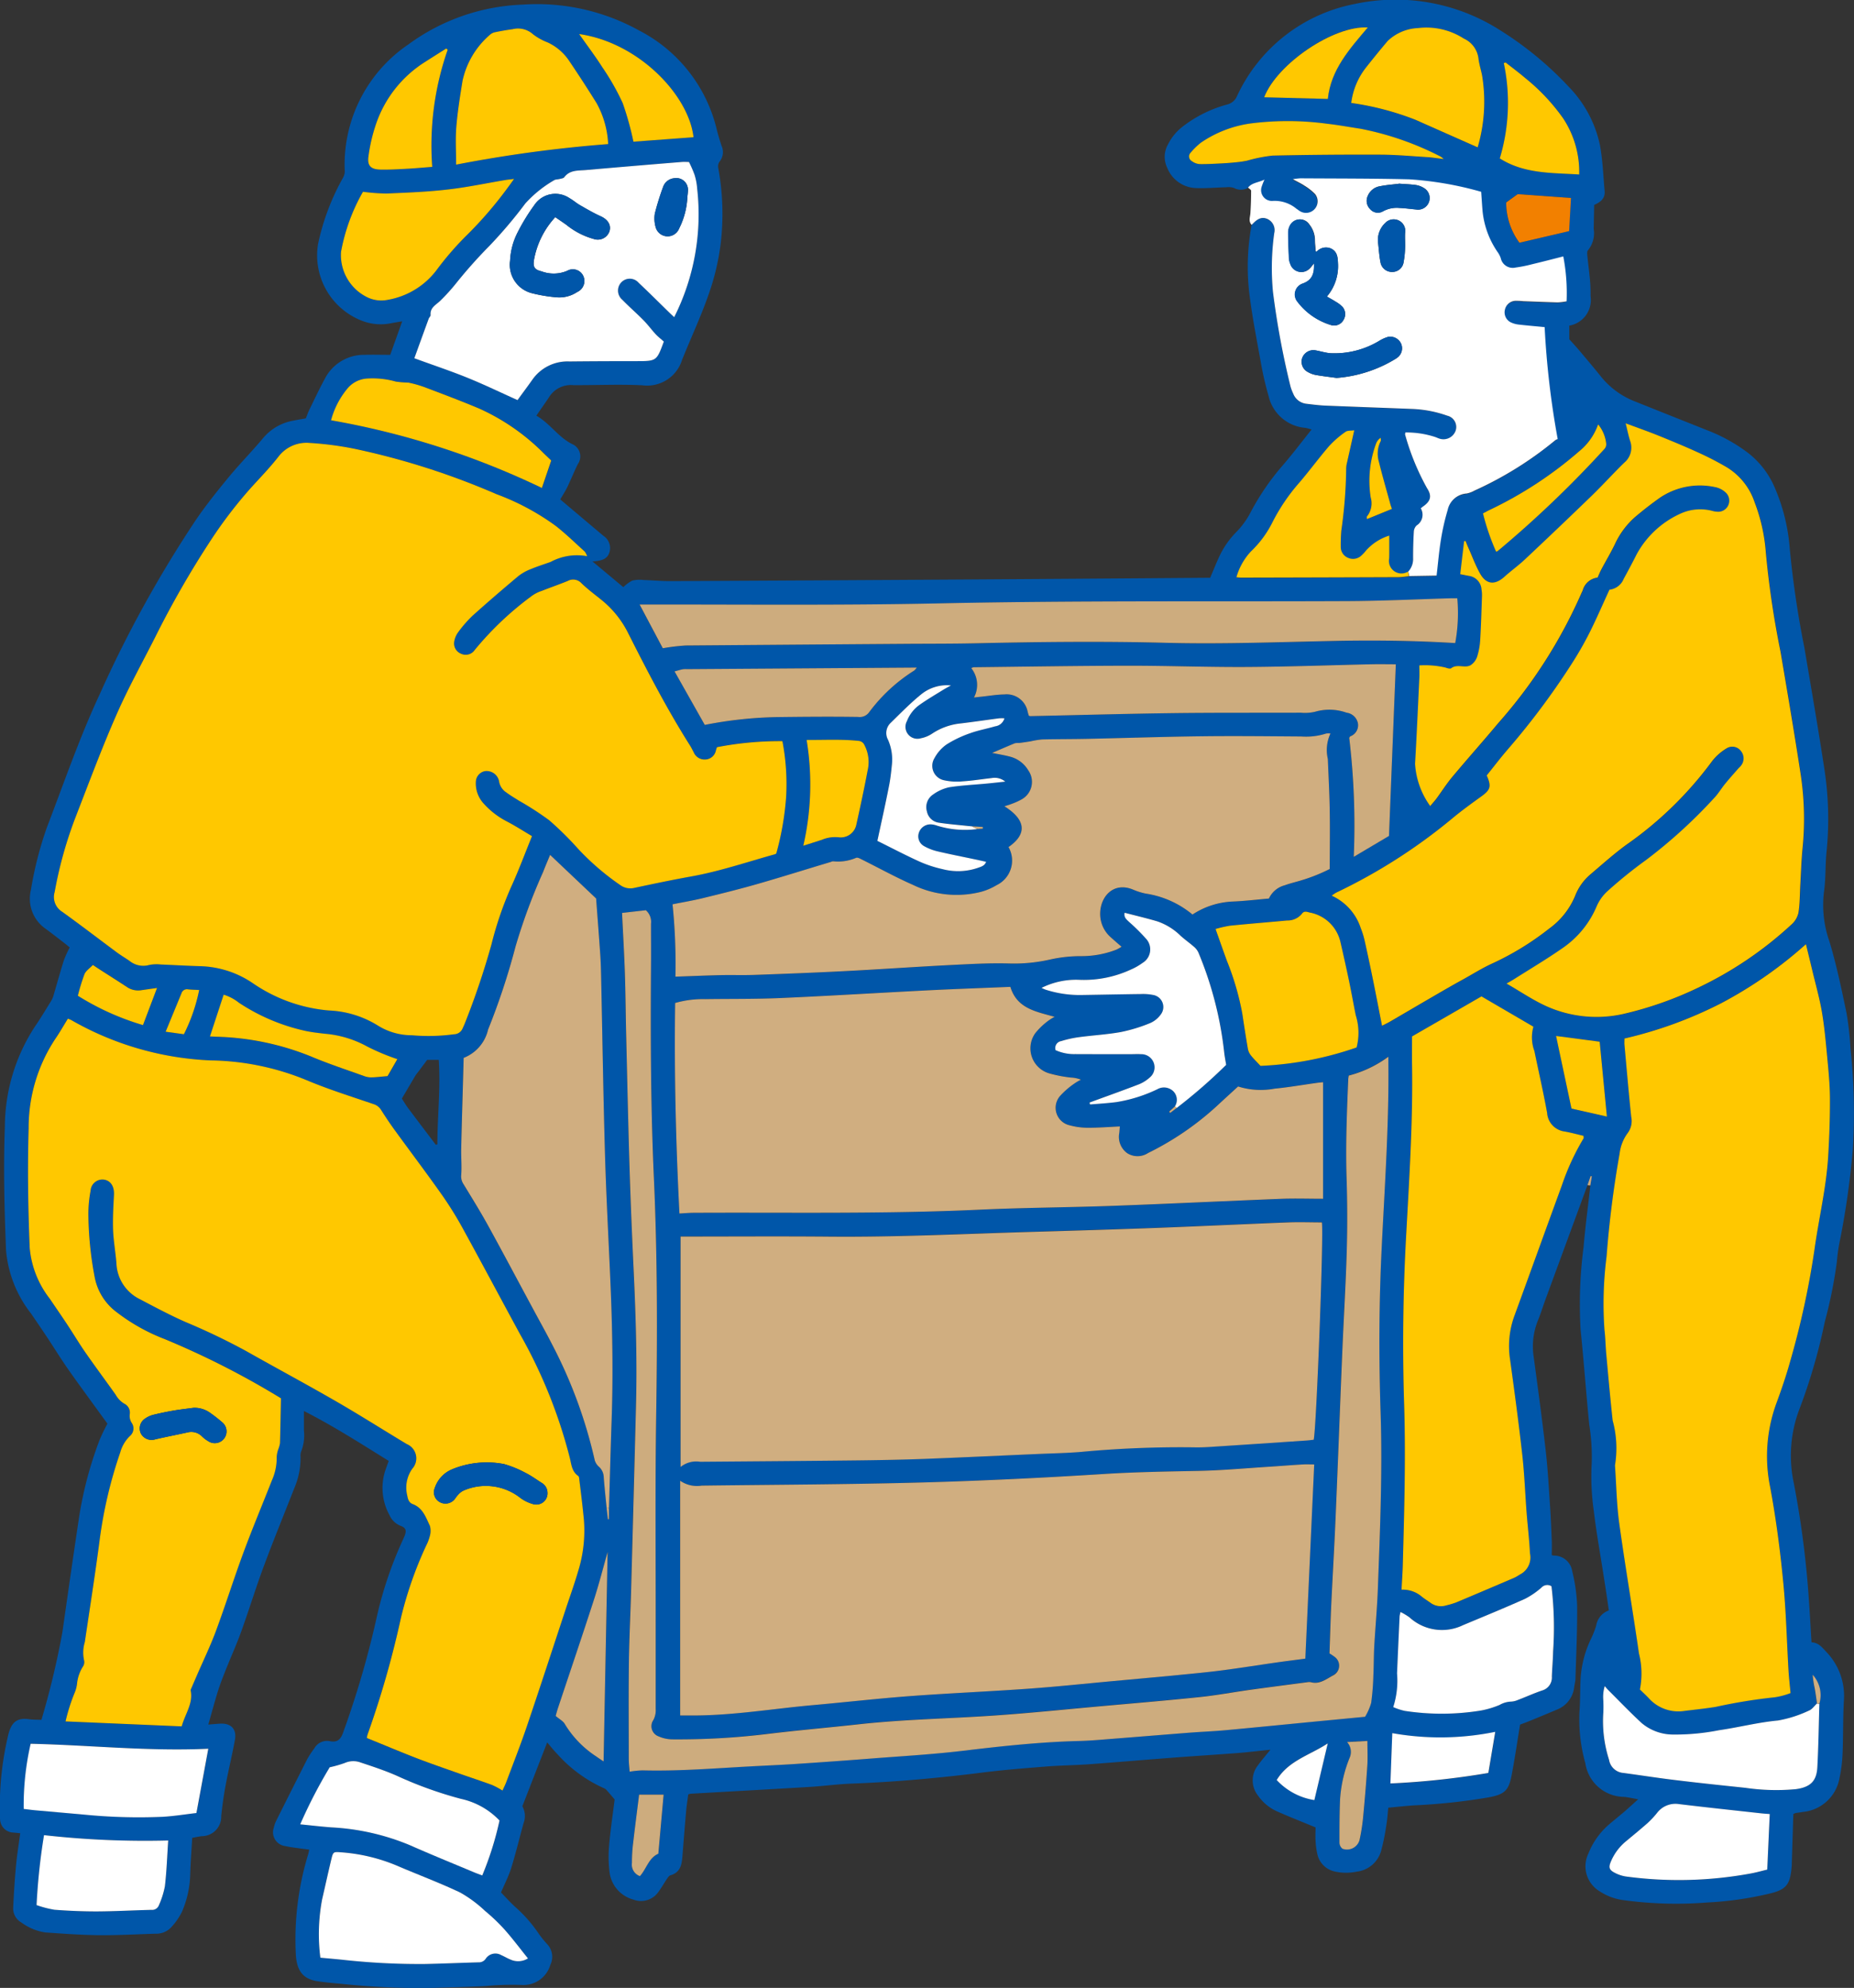 <svg id="グループ_9062" data-name="グループ 9062" xmlns="http://www.w3.org/2000/svg" xmlns:xlink="http://www.w3.org/1999/xlink" width="111.905" height="120" viewBox="0 0 111.905 120">
  <rect x="0" y="0" width="111.905" height="120" fill="#333333" stroke="none"/>
  <defs>
    <clipPath id="clip-path">
      <rect id="長方形_14839" data-name="長方形 14839" width="111.905" height="120" fill="none"/>
    </clipPath>
  </defs>
  <g id="グループ_9062-2" data-name="グループ 9062" clip-path="url(#clip-path)">
    <path id="パス_26303" data-name="パス 26303" d="M95.819,71.541Q94.547,75,93.275,78.465c-.152.414-.28.838-.447,1.245a4.168,4.168,0,0,0-.257,2.2c.255,1.884.511,3.769.726,5.658.129,1.129.188,2.267.266,3.4.046.677.072,1.356.1,2.035.011.281,0,.563,0,.877a1.257,1.257,0,0,0,.153.026,1.1,1.1,0,0,1,1.077.922,10.392,10.392,0,0,1,.3,2.059c.016,1.477-.055,2.954-.1,4.431,0,.168-.051.335-.073.5a1.654,1.654,0,0,1-1.056,1.388c-.546.233-1.095.458-1.644.683-.2.083-.411.157-.57.218-.171,1.039-.318,2.045-.507,3.042-.181.952-.435,1.169-1.393,1.351a36.567,36.567,0,0,1-4.5.482c-.506.033-1.01.091-1.555.141-.036.345-.053.664-.106.977a13.79,13.79,0,0,1-.317,1.593,1.734,1.734,0,0,1-1.486,1.291,3.137,3.137,0,0,1-1.312-.007,1.37,1.37,0,0,1-1.061-1.054,4.5,4.5,0,0,1-.107-.8c-.018-.287,0-.576,0-.81-.784-.324-1.535-.622-2.275-.945a2.816,2.816,0,0,1-1.208-.987,1.465,1.465,0,0,1-.007-1.8c.221-.314.479-.6.764-.958-.7.071-1.334.149-1.971.2-1.389.106-2.779.191-4.168.3-1.592.12-3.182.26-4.774.375-.864.062-1.732.07-2.6.138-1.269.1-2.54.2-3.8.357-2.647.335-5.3.576-7.967.676-.848.032-1.692.149-2.539.2-2.391.144-4.782.274-7.173.411a.97.97,0,0,0-.146.042c-.042.328-.1.676-.13,1.026-.081.914-.151,1.828-.225,2.742-.04.5-.14.945-.711,1.111-.1.028-.173.152-.238.246-.163.238-.3.492-.473.724a1.279,1.279,0,0,1-1.53.5,1.963,1.963,0,0,1-1.432-1.575,7.5,7.5,0,0,1-.039-1.67c.078-.946.223-1.887.335-2.8-.17-.2-.319-.378-.473-.551a.424.424,0,0,0-.149-.118,8.31,8.31,0,0,1-2.849-2.084c-.2-.2-.378-.431-.6-.691l-1.5,3.855a1.2,1.2,0,0,1,.074,1.018c-.248.9-.467,1.808-.743,2.7-.154.5-.4.967-.619,1.485.27.276.559.605.884.895a8.467,8.467,0,0,1,1.374,1.566,5.938,5.938,0,0,0,.507.636,1.111,1.111,0,0,1,.213,1.273,1.69,1.69,0,0,1-1.75,1.212,16.891,16.891,0,0,0-2.165.068c-1.035.055-2.071.073-3.106.107a44.808,44.808,0,0,1-5.546-.237c-.491-.045-.982-.086-1.469-.158-.891-.131-1.241-.623-1.321-1.518a17.615,17.615,0,0,1,.751-6.184c.017-.065.028-.131.052-.247-.261-.033-.509-.062-.756-.1a7.063,7.063,0,0,1-.7-.115.839.839,0,0,1-.682-1.108,1.9,1.9,0,0,1,.152-.431q.932-1.866,1.876-3.726a6,6,0,0,1,.421-.637.876.876,0,0,1,.953-.425c.424.075.63-.09.78-.519a56.349,56.349,0,0,0,2.067-7.131,23.5,23.5,0,0,1,1.526-4.473c.04-.094.087-.185.123-.28.122-.32.078-.48-.244-.6a1.221,1.221,0,0,1-.674-.653A3.4,3.4,0,0,1,23.3,88.64c.045-.128.092-.255.162-.451-1.65-1.024-3.294-2.081-5.118-3.014,0,.449,0,.815,0,1.181a2.65,2.65,0,0,1-.161,1.25.738.738,0,0,0-.042.351,4.62,4.62,0,0,1-.38,1.883c-.611,1.563-1.249,3.117-1.833,4.691-.484,1.3-.891,2.635-1.362,3.943-.282.781-.626,1.54-.933,2.312-.173.436-.345.873-.485,1.319-.2.647-.376,1.3-.574,2,.246-.019.479-.041.713-.055.653-.037,1.009.326.893.972-.168.935-.4,1.859-.57,2.792-.112.6-.194,1.206-.257,1.812a1.175,1.175,0,0,1-1.17,1.216c-.182.022-.363.061-.581.1-.042.741-.1,1.467-.12,2.193a6.06,6.06,0,0,1-.5,2.273,3.969,3.969,0,0,1-.628.912,1.224,1.224,0,0,1-.954.409c-1.137.033-2.275.1-3.412.089-1.085-.011-2.169-.089-3.252-.165a3.229,3.229,0,0,1-1.445-.6.972.972,0,0,1-.495-.9c.04-.846.093-1.693.171-2.536.059-.641.164-1.277.254-1.954l-.406-.039a.821.821,0,0,1-.807-.768.724.724,0,0,1-.008-.1,18.773,18.773,0,0,1,.515-5.1c.215-.784.592-.963,1.256-.872.232.031.469.024.73.036a50,50,0,0,0,1.266-5.3c.333-2.336.667-4.672,1.016-7A23.11,23.11,0,0,1,6,86.952a10.981,10.981,0,0,1,.485-1.012c-.254-.349-.5-.689-.749-1.03-.557-.77-1.123-1.535-1.665-2.315-.415-.6-.8-1.22-1.2-1.828-.327-.493-.661-.982-.995-1.471A7.182,7.182,0,0,1,.365,75.482c-.1-2.5-.164-4.991-.071-7.489A11.12,11.12,0,0,1,2.1,61.981c.344-.5.659-1.029.981-1.548a1.314,1.314,0,0,0,.142-.319c.212-.715.408-1.435.632-2.146a7,7,0,0,1,.353-.775c-.074-.061-.188-.159-.306-.25-.376-.29-.751-.584-1.133-.866a2.207,2.207,0,0,1-.9-2.369,21.584,21.584,0,0,1,.973-3.791c1.026-2.676,1.96-5.4,3.169-7.991a72.293,72.293,0,0,1,5.852-10.6c.607-.879,1.276-1.717,1.957-2.541s1.414-1.562,2.088-2.371a3.071,3.071,0,0,1,1.822-1.026c.232-.049.467-.085.731-.133.064-.159.124-.335.2-.5.313-.639.616-1.285.955-1.91a2.652,2.652,0,0,1,2.411-1.425c.491-.016.982,0,1.527,0l.723-2.024c-.285.049-.5.082-.71.124a3.136,3.136,0,0,1-1.752-.169A4.234,4.234,0,0,1,19.2,14.717a14.116,14.116,0,0,1,1.5-3.981.816.816,0,0,0,.11-.371,8.766,8.766,0,0,1,3.832-7.678A12.408,12.408,0,0,1,31.557.279a12.708,12.708,0,0,1,7.014,1.559,9.1,9.1,0,0,1,4.671,5.893c.085.363.194.721.312,1.075a.913.913,0,0,1-.127.956.5.5,0,0,0-.076.365A15.291,15.291,0,0,1,43.5,14.7a14.541,14.541,0,0,1-.725,3.062c-.465,1.344-1.076,2.637-1.605,3.96a2.206,2.206,0,0,1-2.4,1.536c-1.39-.07-2.786,0-4.179-.01a1.55,1.55,0,0,0-1.433.7c-.24.367-.5.724-.784,1.144.832.476,1.324,1.3,2.164,1.716a.807.807,0,0,1,.338,1.209c-.225.454-.413.926-.632,1.383-.114.238-.26.459-.427.748-.012-.059-.017-.015,0,0q1.3,1.1,2.607,2.2a.881.881,0,0,1,.365.982c-.109.367-.383.526-1.03.561l1.864,1.554a2.206,2.206,0,0,1,.547-.4,2.058,2.058,0,0,1,.7-.031c.543.017,1.085.069,1.628.066q8.97-.043,17.94-.1,7.135-.045,14.269-.1h.337c.189-.445.359-.869.549-1.283a5.281,5.281,0,0,1,1.043-1.494,4.918,4.918,0,0,0,.832-1.146,14.927,14.927,0,0,1,1.946-2.853c.6-.692,1.148-1.423,1.751-2.175a2.718,2.718,0,0,0-.365-.1,2.486,2.486,0,0,1-2.234-1.938,19.06,19.06,0,0,1-.467-2.033c-.254-1.4-.53-2.8-.7-4.217a13.8,13.8,0,0,1,.146-4.059l.106-.106c.3-.308.557-.38.857-.244a.741.741,0,0,1,.4.85,15.354,15.354,0,0,0-.076,3.555,50.112,50.112,0,0,0,1.058,5.7,2.616,2.616,0,0,0,.162.427.962.962,0,0,0,.807.619c.387.047.775.1,1.164.112,1.747.074,3.494.137,5.241.2a7.132,7.132,0,0,1,2.089.407.7.7,0,0,1,.5.916.781.781,0,0,1-.95.475c-.1-.026-.19-.072-.286-.107a5.544,5.544,0,0,0-1.793-.272c-.009.065-.027.1-.017.13a14.731,14.731,0,0,0,1.325,3.236c.306.468.224.788-.255,1.112-.04.027-.077.058-.125.1a.761.761,0,0,1-.249,1.035.563.563,0,0,0-.17.387c-.031.525-.042,1.052-.044,1.578a1.124,1.124,0,0,1-.306.835.755.755,0,0,1-1.136-.787c.009-.136.006-.272.006-.408,0-.313,0-.625,0-.979a3.139,3.139,0,0,0-1.393.89,2.339,2.339,0,0,1-.276.3.727.727,0,0,1-.8.159.706.706,0,0,1-.458-.675c-.005-.322.007-.645.032-.966a28.423,28.423,0,0,0,.294-3.686,1.54,1.54,0,0,1,.046-.4c.139-.64.285-1.28.442-1.976-.186.029-.4,0-.528.093a5.915,5.915,0,0,0-.992.862c-.623.718-1.186,1.488-1.8,2.21a11.5,11.5,0,0,0-1.6,2.352,6.313,6.313,0,0,1-1.322,1.8,3.8,3.8,0,0,0-.871,1.555c.121.009.2.022.283.021q4.739-.011,9.477-.028c.218,0,.436-.04.653-.061l1.654-.028c.09-.765.148-1.475.263-2.175a13.86,13.86,0,0,1,.405-1.781,1.257,1.257,0,0,1,1.148-1,1.588,1.588,0,0,0,.472-.177,21.568,21.568,0,0,0,4.866-3.032.454.454,0,0,1,.156-.075,52.132,52.132,0,0,1-.788-6.759c-.51-.049-1.03-.093-1.549-.153a1.5,1.5,0,0,1-.485-.132.672.672,0,0,1-.365-.767.683.683,0,0,1,.6-.537,3.893,3.893,0,0,1,.507.021c.694.027,1.388.057,2.083.074a3.82,3.82,0,0,0,.534-.065,11.726,11.726,0,0,0-.2-2.712c-.669.169-1.274.327-1.883.473a8.432,8.432,0,0,1-1,.2.74.74,0,0,1-.891-.568,1.447,1.447,0,0,0-.152-.312,5.277,5.277,0,0,1-.948-2.544c-.032-.384-.055-.768-.082-1.149a20.581,20.581,0,0,0-4.34-.753c-2.189-.054-4.38-.046-6.57-.061a4.376,4.376,0,0,0-.456.053c.295.161.509.26.7.39a3.311,3.311,0,0,1,.636.5.7.7,0,0,1-.9,1.045c-.074-.041-.138-.1-.21-.143a2.06,2.06,0,0,0-1.445-.481.65.65,0,0,1-.662-.858,3.959,3.959,0,0,1,.17-.428c-.4.187-.76.188-.991.481a.878.878,0,0,1-.828,0,1.02,1.02,0,0,0-.48-.045c-.626.013-1.253.077-1.877.046a1.937,1.937,0,0,1-1.682-1.226A1.514,1.514,0,0,1,70.5,8.716a3.093,3.093,0,0,1,.862-1.057,7.623,7.623,0,0,1,2.715-1.352.867.867,0,0,0,.578-.485,9.887,9.887,0,0,1,7.1-5.579,11.728,11.728,0,0,1,8.8,1.588A20.579,20.579,0,0,1,94.7,5.252a7.166,7.166,0,0,1,1.87,3.506c.169.914.2,1.854.284,2.784.036.417-.225.654-.632.828-.009.479-.02.966-.028,1.454a1.625,1.625,0,0,1-.348,1.286c-.062.06-.046.221-.035.332.048.49.116.978.159,1.468a9.273,9.273,0,0,1,.034.967,1.57,1.57,0,0,1-1.283,1.781v.82c.219.245.4.442.578.649.455.542.916,1.08,1.355,1.634a4.93,4.93,0,0,0,2.086,1.494c1.43.575,2.864,1.143,4.3,1.716a10.058,10.058,0,0,1,2.443,1.348,5.254,5.254,0,0,1,1.673,2.2,11.4,11.4,0,0,1,.871,3.6,58.84,58.84,0,0,0,.885,5.989c.421,2.493.852,4.985,1.231,7.485a19.85,19.85,0,0,1,.1,4.879c-.076.794-.036,1.6-.154,2.388a6.618,6.618,0,0,0,.332,2.967c.426,1.41.727,2.86,1.028,4.3a17.682,17.682,0,0,1,.24,2.124,36.9,36.9,0,0,1,.147,6.105,49.914,49.914,0,0,1-.764,5.443,10.42,10.42,0,0,0-.2,1.359,28.013,28.013,0,0,1-.731,3.636,34.323,34.323,0,0,1-1.55,5.319,7.9,7.9,0,0,0-.323,4.4,57.241,57.241,0,0,1,.917,7.117c.061.828.1,1.657.156,2.512.411.011.627.292.874.556a3.823,3.823,0,0,1,1.079,2.969c-.061,1.068-.034,2.14-.08,3.209a8.872,8.872,0,0,1-.195,1.511,2.476,2.476,0,0,1-2.182,1.99c-.151.027-.3.043-.454.068a.886.886,0,0,0-.14.06c-.031.993-.062,2.007-.094,3.021,0,.051,0,.1-.007.153-.09,1.07-.3,1.392-1.373,1.638a20.543,20.543,0,0,1-3.725.528,23.591,23.591,0,0,1-5.133-.153,3.407,3.407,0,0,1-1.365-.527,1.76,1.76,0,0,1-.671-2.278,4.5,4.5,0,0,1,1.221-1.733c.3-.254.6-.5.9-.75.269-.23.529-.471.883-.789-.357-.062-.608-.124-.864-.145a2.388,2.388,0,0,1-2.327-2.036,9.822,9.822,0,0,1-.356-3.066c.055-.692.034-1.391.073-2.085a6.476,6.476,0,0,1,.6-2.3,5.733,5.733,0,0,0,.339-.849,1.154,1.154,0,0,1,.763-.918c-.1-.7-.2-1.385-.31-2.069-.2-1.308-.442-2.612-.595-3.925a14.562,14.562,0,0,1-.129-2.9,12.274,12.274,0,0,0-.147-2.315c-.192-1.909-.325-3.823-.523-5.731a26.5,26.5,0,0,1,.178-4.981c.105-1.251.273-2.5.413-3.746l.091-.552-.071-.017-.191.548M58.661,49.878c-.084-.008-.169-.014-.253-.023-.573-.062-1.149-.106-1.718-.194a.85.85,0,0,1-.742-.679.912.912,0,0,1,.381-1.031,2.556,2.556,0,0,1,.958-.43c.752-.119,1.518-.154,2.277-.225.344-.032.686-.072,1.111-.117a1,1,0,0,0-.833-.212c-.573.063-1.145.159-1.72.194a3.588,3.588,0,0,1-1.153-.067.888.888,0,0,1-.564-1.336,2.368,2.368,0,0,1,.731-.824,6.855,6.855,0,0,1,1.413-.674c.492-.18,1.015-.272,1.519-.42a.669.669,0,0,0,.558-.482,2.706,2.706,0,0,0-.322,0c-.774.1-1.547.217-2.322.309a3.782,3.782,0,0,0-1.707.607,1.885,1.885,0,0,1-.7.29.72.72,0,0,1-.834-1.035,2.157,2.157,0,0,1,.774-.992c.459-.319.942-.6,1.417-.9.151-.094.31-.175.466-.263a2.457,2.457,0,0,0-1.813.552c-.642.522-1.224,1.121-1.818,1.7a.844.844,0,0,0-.167,1.028,2.966,2.966,0,0,1,.23,1.544c-.043.421-.09.845-.173,1.259-.222,1.092-.464,2.18-.7,3.3.839.416,1.679.857,2.542,1.249a7.2,7.2,0,0,0,1.395.458A3.685,3.685,0,0,0,59,52.4c.193-.071.424-.113.517-.372-.219-.048-.417-.094-.615-.136-.78-.165-1.563-.318-2.338-.5a3.086,3.086,0,0,1-.8-.316.672.672,0,0,1-.308-.794.734.734,0,0,1,.737-.514,1.209,1.209,0,0,1,.346.072,5.657,5.657,0,0,0,2.466.208l.311-.021q0-.051,0-.1l-.664-.043m51.155,52.978a1.826,1.826,0,0,0-.4-1.758,5.847,5.847,0,0,0,.126.836c.053.3.09.594.134.891-.16.147-.295.358-.483.431a7.325,7.325,0,0,1-1.875.6c-1.206.111-2.37.416-3.56.587a13.645,13.645,0,0,1-2.781.26,2.948,2.948,0,0,1-1.877-.686c-.7-.64-1.354-1.329-2.026-2-.075-.074-.14-.158-.21-.237a2.214,2.214,0,0,0-.093.775,7.5,7.5,0,0,1,.007.814,7.651,7.651,0,0,0,.346,2.858.947.947,0,0,0,.857.793c1.025.136,2.047.3,3.073.423,1.431.173,2.864.326,4.3.476a12.789,12.789,0,0,0,3.043.081c.949-.126,1.259-.547,1.3-1.335.068-1.269.084-2.541.123-3.812m-38.9-36.065-.344.312.062.08.4-.308a31.873,31.873,0,0,0,2.983-2.6c-.043-.275-.094-.523-.121-.775a21.8,21.8,0,0,0-1.546-5.987,1,1,0,0,0-.258-.351c-.266-.235-.559-.439-.822-.676a3.715,3.715,0,0,0-1.417-.876c-.643-.19-1.3-.344-1.963-.517-.066.28.12.411.275.562a11.357,11.357,0,0,1,1.008,1,.948.948,0,0,1-.2,1.465,3.683,3.683,0,0,1-.7.4,6.746,6.746,0,0,1-3.113.623,4.659,4.659,0,0,0-2.289.488c.1.044.194.091.29.12a6.726,6.726,0,0,0,2.055.31c1.222-.018,2.444-.045,3.666-.06a3.061,3.061,0,0,1,.707.052.738.738,0,0,1,.483,1.179,1.532,1.532,0,0,1-.658.528,9.542,9.542,0,0,1-1.744.533c-.833.151-1.684.2-2.525.31a6.536,6.536,0,0,0-1.087.239.422.422,0,0,0-.337.546,2.721,2.721,0,0,0,1.185.238c1.1.007,2.207,0,3.31.005.221,0,.442-.01.662,0a.795.795,0,0,1,.513,1.419,2.193,2.193,0,0,1-.642.4c-.82.32-1.651.613-2.478.916l-.5.184.029.115c.531-.046,1.063-.075,1.591-.142a8.965,8.965,0,0,0,2.465-.773.809.809,0,0,1,.95.1.734.734,0,0,1,.115.935M36.756,91.033c.052-1.765.1-3.53.158-5.295.09-2.565.056-5.129-.046-7.692-.109-2.732-.268-5.462-.349-8.195-.108-3.633-.16-7.267-.239-10.9-.01-.441-.022-.883-.052-1.323-.079-1.149-.169-2.3-.25-3.389L33.2,51.608c-.147.358-.293.7-.426,1.043a35.265,35.265,0,0,0-1.658,4.482,41.631,41.631,0,0,1-1.66,5.023,2.406,2.406,0,0,1-1.474,1.706c-.051,1.848-.105,3.646-.147,5.445-.012.539.044,1.082,0,1.617a.847.847,0,0,0,.138.559c.5.826,1.013,1.647,1.479,2.493.933,1.695,1.839,3.4,2.756,5.108.394.732.8,1.458,1.177,2.2A28.6,28.6,0,0,1,35.9,88.15a.849.849,0,0,0,.263.4.88.88,0,0,1,.282.628c.047.623.115,1.245.175,1.867q.039.334.078.67l.062-.008ZM35.439,33.574a1.1,1.1,0,0,0-.14-.275c-.579-.524-1.139-1.072-1.752-1.553A14.674,14.674,0,0,0,29.97,29.83a44.923,44.923,0,0,0-8.566-2.74,19.518,19.518,0,0,0-2.719-.355,2.123,2.123,0,0,0-1.877.826c-.5.642-1.071,1.229-1.618,1.834a26.906,26.906,0,0,0-2.422,3.146,57.206,57.206,0,0,0-3.4,5.915c-.789,1.559-1.64,3.092-2.341,4.69C6.156,45.133,5.4,47.172,4.612,49.2A24.906,24.906,0,0,0,3.3,53.844a1.045,1.045,0,0,0,.441,1.183c1.1.792,2.18,1.622,3.272,2.43.259.192.537.357.8.539a1.314,1.314,0,0,0,1.188.252,2.239,2.239,0,0,1,.71-.029c.781.027,1.561.075,2.341.1A5.917,5.917,0,0,1,15.3,59.368a9.524,9.524,0,0,0,4.554,1.624,6.071,6.071,0,0,1,2.979.922,3.858,3.858,0,0,0,2.034.574A11.505,11.505,0,0,0,27.4,62.43a.57.57,0,0,0,.511-.325c.056-.124.115-.246.163-.373a47.074,47.074,0,0,0,1.592-4.726,21.261,21.261,0,0,1,1.205-3.51c.445-.969.813-1.973,1.242-3.027-.5-.294-1-.615-1.518-.888a4.872,4.872,0,0,1-1.4-1.08,1.791,1.791,0,0,1-.471-1.308.676.676,0,0,1,.55-.648.768.768,0,0,1,.852.617.969.969,0,0,0,.431.665c.242.183.507.336.764.5a18.142,18.142,0,0,1,1.834,1.187,19.884,19.884,0,0,1,1.771,1.753,15.371,15.371,0,0,0,2.508,2.152,1.033,1.033,0,0,0,.86.172c1.144-.245,2.291-.485,3.443-.692,1.709-.307,3.348-.868,5.015-1.331a.282.282,0,0,0,.105-.053,17.448,17.448,0,0,0,.593-3.4,13.724,13.724,0,0,0-.224-3.381,19.879,19.879,0,0,0-3.951.365c-.025.078-.046.14-.064.2a.675.675,0,0,1-.605.54.713.713,0,0,1-.737-.439c-.071-.135-.137-.274-.218-.4-1.374-2.169-2.553-4.445-3.709-6.734a6.025,6.025,0,0,0-1.556-1.992c-.434-.355-.889-.688-1.291-1.075a.674.674,0,0,0-.824-.136c-.519.209-1.049.39-1.569.6a2.12,2.12,0,0,0-.623.319,19.01,19.01,0,0,0-3.427,3.25.653.653,0,0,1-.818.225.665.665,0,0,1-.415-.74,1.3,1.3,0,0,1,.232-.553,7.343,7.343,0,0,1,.87-1c.908-.818,1.836-1.615,2.773-2.4a2.925,2.925,0,0,1,.749-.418c.39-.164.8-.29,1.194-.433a3.357,3.357,0,0,1,2.2-.345m-24.473,70.64c.207-.765.7-1.381.541-2.172a.192.192,0,0,1,.027-.1c.113-.264.228-.528.342-.792.39-.9.821-1.792,1.162-2.713.578-1.559,1.074-3.147,1.651-4.706.542-1.464,1.146-2.9,1.716-4.357a3.312,3.312,0,0,0,.295-1.434,1.7,1.7,0,0,1,.108-.49,1.688,1.688,0,0,0,.091-.338c.025-.9.039-1.791.058-2.706-.052-.033-.122-.08-.2-.122a50.449,50.449,0,0,0-6.806-3.447A11.5,11.5,0,0,1,7.032,79.2a3.421,3.421,0,0,1-1.315-2.114,20.991,20.991,0,0,1-.38-3.847,7.662,7.662,0,0,1,.135-1.366.714.714,0,0,1,.81-.665c.411.064.624.424.6.922-.038.71-.077,1.424-.053,2.134.023.66.142,1.315.2,1.975a2.52,2.52,0,0,0,1.384,2.171c.931.487,1.859.986,2.82,1.407a39.056,39.056,0,0,1,3.624,1.738c1.8,1.02,3.629,2,5.422,3.032,1.441.831,2.845,1.725,4.271,2.582a.935.935,0,0,1,.338,1.49,1.968,1.968,0,0,0-.308,1.607c.042.212.086.437.336.531.61.228.794.81,1.038,1.32a1.154,1.154,0,0,1-.019.644,2.55,2.55,0,0,1-.2.52A23.216,23.216,0,0,0,24.2,97.649a57.439,57.439,0,0,1-2.013,7.042,1.588,1.588,0,0,0-.051.225c1.014.415,1.98.826,2.96,1.2.869.336,1.751.638,2.629.949.655.232,1.316.446,1.968.686a5.208,5.208,0,0,1,.634.338c.091-.2.175-.371.24-.545.415-1.113.852-2.218,1.233-3.343.8-2.362,1.571-4.734,2.354-7.1.25-.757.523-1.507.744-2.273a8.27,8.27,0,0,0,.343-3.071c-.075-.811-.181-1.619-.277-2.427-.01-.081-.015-.2-.066-.232-.384-.262-.413-.684-.505-1.076a30.306,30.306,0,0,0-3.011-7.488c-1.135-2.087-2.249-4.186-3.393-6.269a21.933,21.933,0,0,0-1.279-2.079c-.939-1.332-1.923-2.633-2.881-3.952-.289-.4-.562-.808-.827-1.223a.808.808,0,0,0-.458-.359c-1.348-.462-2.714-.886-4.025-1.439a15.689,15.689,0,0,0-5.8-1.2,18.476,18.476,0,0,1-8.427-2.438,2.113,2.113,0,0,0-.2-.081c-.259.419-.493.833-.762,1.223A9.715,9.715,0,0,0,1.73,68.108c-.072,2.412-.035,4.821.065,7.233a5.811,5.811,0,0,0,1.216,3.068c.369.547.744,1.09,1.108,1.641s.684,1.093,1.053,1.621c.592.849,1.21,1.68,1.81,2.524a1.46,1.46,0,0,0,.517.541.6.6,0,0,1,.336.636.782.782,0,0,0,.117.525.594.594,0,0,1-.106.792,2.185,2.185,0,0,0-.587,1,26.844,26.844,0,0,0-1.25,5.343c-.267,2.036-.592,4.064-.887,6.1a2.159,2.159,0,0,0-.046,1.1A.475.475,0,0,1,5,100.61a2.377,2.377,0,0,0-.354,1.047,2.094,2.094,0,0,1-.164.582,11.23,11.23,0,0,0-.528,1.677l7.01.3M83.421,61.929c.2-.1.348-.171.49-.253.851-.495,1.7-.995,2.552-1.489.6-.349,1.2-.7,1.814-1.035s1.177-.7,1.81-.988a16.956,16.956,0,0,0,3.425-2.1A4.618,4.618,0,0,0,95.079,54.1a3.232,3.232,0,0,1,.935-1.318c.711-.6,1.409-1.23,2.16-1.78a22.162,22.162,0,0,0,5.188-5.062,3.2,3.2,0,0,1,.871-.763.649.649,0,0,1,.867.173.7.7,0,0,1-.017.893c-.041.053-.1.1-.141.147-.266.305-.537.606-.793.919-.236.289-.427.62-.686.885a30.4,30.4,0,0,1-4.1,3.73,27.711,27.711,0,0,0-2.3,1.856,2.672,2.672,0,0,0-.677.936,5.767,5.767,0,0,1-2.069,2.53c-.946.658-1.939,1.248-2.913,1.866-.132.084-.27.159-.456.268.84.484,1.575.986,2.373,1.353a7.38,7.38,0,0,0,4.628.491,21.611,21.611,0,0,0,4.555-1.593,22.494,22.494,0,0,0,5.631-3.811,1.335,1.335,0,0,0,.43-.716c.09-.566.081-1.148.114-1.724.041-.712.062-1.426.131-2.135a17.856,17.856,0,0,0-.1-4.422c-.38-2.5-.8-4.993-1.229-7.487a55.955,55.955,0,0,1-.886-5.989,10.6,10.6,0,0,0-.676-3.021,3.931,3.931,0,0,0-1.676-2.111,18.281,18.281,0,0,0-1.761-.908c-.8-.366-1.619-.7-2.436-1.033-.606-.245-1.224-.459-1.91-.714.1.41.163.739.267,1.055a1.181,1.181,0,0,1-.363,1.33c-.671.649-1.3,1.347-1.967,2q-1.994,1.932-4.019,3.831c-.4.371-.839.691-1.243,1.053-.568.508-1.091.464-1.461-.2-.271-.486-.467-1.015-.694-1.526-.065-.146-.124-.3-.185-.443l-.086.017c-.077.66-.155,1.319-.234,1.989.2.04.355.067.5.1a.88.88,0,0,1,.784.814,2,2,0,0,1,.03.405c-.031.882-.055,1.765-.107,2.647a4.155,4.155,0,0,1-.18,1,1,1,0,0,1-.372.511c-.358.23-.828-.091-1.2.2-.066.05-.232,0-.34-.04a5.462,5.462,0,0,0-1.582-.13c0,.28.01.515,0,.749-.083,1.731-.162,3.461-.259,5.191a4.848,4.848,0,0,0,.915,2.549c.164-.194.275-.313.371-.444.321-.437.613-.9.96-1.314.915-1.094,1.865-2.159,2.779-3.254a29.973,29.973,0,0,0,5.006-7.817c.025-.063.059-.122.085-.185a1.058,1.058,0,0,1,.9-.777c.08-.176.141-.333.22-.482.271-.509.566-1.005.819-1.523a4.929,4.929,0,0,1,1.2-1.631c.49-.417,1-.814,1.524-1.186a4.315,4.315,0,0,1,3.311-.642,1.3,1.3,0,0,1,.7.37.671.671,0,0,1-.428,1.117,1.316,1.316,0,0,1-.4-.044,2.856,2.856,0,0,0-1.849.118,5.661,5.661,0,0,0-2.736,2.49c-.251.5-.516.994-.783,1.485a1.059,1.059,0,0,1-.862.659c-.412.9-.787,1.768-1.213,2.615a20.567,20.567,0,0,1-1.063,1.853A45.069,45.069,0,0,1,91,45.246c-.442.511-.852,1.051-1.265,1.564.3.668.227.871-.325,1.267-.607.435-1.213.875-1.785,1.353a33.575,33.575,0,0,1-6.98,4.456,2.412,2.412,0,0,0-.265.182,3.255,3.255,0,0,1,1.754,1.962,5.068,5.068,0,0,1,.228.728q.267,1.192.509,2.389c.185.909.359,1.82.547,2.782M41.078,88.545a1.5,1.5,0,0,1,1.182-.314c3.075-.025,6.149-.046,9.224-.08,1.427-.016,2.854-.04,4.28-.093,2.308-.084,4.616-.195,6.923-.3.848-.037,1.7-.052,2.545-.122a64.325,64.325,0,0,1,6.818-.277c.322.007.646,0,.968-.023q2.923-.189,5.846-.39c.148-.01.295-.031.429-.046.167-.685.619-12.624.492-13.12-.666,0-1.343-.022-2.018,0-2.614.1-5.227.229-7.841.326-2.529.094-5.059.171-7.588.244-4.092.119-8.182.324-12.278.288-2.985-.026-5.97-.005-8.982-.005Zm-.024,15.007c.4,0,.738,0,1.074,0,2.315-.031,4.6-.414,6.9-.62,1.961-.175,3.918-.4,5.882-.547,2.387-.178,4.78-.277,7.167-.448,1.71-.122,3.415-.305,5.123-.462,1.3-.12,2.6-.236,3.9-.363.9-.087,1.791-.172,2.683-.287,1.077-.139,2.149-.313,3.224-.467.583-.083,1.168-.156,1.772-.236.18-3.935.357-7.812.536-11.724-.266,0-.466-.01-.665,0-.678.042-1.355.1-2.033.138-1.424.09-2.847.223-4.272.252-1.9.039-3.8.067-5.7.187-3.695.233-7.395.416-11.1.516-4.4.119-8.8.131-13.2.187a1.779,1.779,0,0,1-1.3-.295Zm57-40.862c0,.155-.008.257,0,.357.132,1.453.256,2.906.408,4.357a1.211,1.211,0,0,1-.2.962,2.594,2.594,0,0,0-.5,1.257q-.545,3.088-.787,6.213a22.384,22.384,0,0,0-.128,4.422c.059.488.064.983.109,1.473.123,1.335.241,2.671.385,4a6.379,6.379,0,0,1,.142,2.715c.082,1.168.1,2.346.258,3.5.362,2.623.811,5.233,1.188,7.853a4.938,4.938,0,0,1,.058,2.175c.179.175.367.346.539.531a2.4,2.4,0,0,0,2.169.76c.624-.075,1.249-.141,1.868-.241a32.31,32.31,0,0,1,3.564-.579,4.515,4.515,0,0,0,.952-.254c-.045-.491-.1-.911-.121-1.332-.107-1.8-.146-3.6-.323-5.389-.188-1.907-.434-3.814-.784-5.7a9.315,9.315,0,0,1,.368-5.058c.311-.843.6-1.7.843-2.563a51.227,51.227,0,0,0,1.458-6.706c.259-1.882.714-3.738.83-5.639.071-1.169.112-2.341.107-3.511,0-.847-.089-1.7-.169-2.541-.086-.912-.168-1.827-.325-2.728-.151-.868-.4-1.719-.6-2.577-.109-.456-.221-.911-.355-1.462a25.533,25.533,0,0,1-5.1,3.556A25.15,25.15,0,0,1,98.05,62.69M41.011,73.256c.319-.017.588-.042.857-.043,5.757-.031,11.515.08,17.271-.188,2.7-.126,5.4-.135,8.1-.233,3.394-.124,6.787-.291,10.181-.425.792-.031,1.586,0,2.44,0V65.326c-.131.014-.265.025-.4.043-.84.117-1.678.264-2.522.345a4.528,4.528,0,0,1-2.208-.131c-.436.4-.864.788-1.286,1.182a17.643,17.643,0,0,1-4.15,2.836,1.155,1.155,0,0,1-1.256.008,1.21,1.21,0,0,1-.48-1.214c.014-.127.022-.255.035-.4-.65.031-1.258.083-1.866.079a4.164,4.164,0,0,1-1.155-.145,1.086,1.086,0,0,1-.58-1.781,4.992,4.992,0,0,1,.879-.757,2.854,2.854,0,0,1,.373-.217,1.8,1.8,0,0,0-.6-.129,7.9,7.9,0,0,1-1.295-.248,1.575,1.575,0,0,1-.86-2.431,4.22,4.22,0,0,1,.8-.762,2.7,2.7,0,0,1,.369-.225c-1.13-.319-2.274-.5-2.673-1.81-1.667.07-3.328.127-4.988.211-2.968.149-5.935.334-8.9.465-1.509.066-3.022.044-4.534.066a6.07,6.07,0,0,0-1.811.232c-.061,4.25.045,8.474.259,12.71m-.243-14.294c.959-.033,1.856-.072,2.753-.092.679-.016,1.359.011,2.037-.014,1.816-.066,3.632-.135,5.446-.228,2.085-.107,4.169-.254,6.254-.361,1.221-.063,2.445-.139,3.665-.1a9.825,9.825,0,0,0,2.515-.25,8.579,8.579,0,0,1,1.814-.193,5.8,5.8,0,0,0,2.138-.392,2.939,2.939,0,0,0,.31-.174c-.241-.212-.447-.387-.647-.569a1.869,1.869,0,0,1-.639-1.292c-.067-1.1.763-2.127,2.023-1.573a3.861,3.861,0,0,0,.728.224,5.746,5.746,0,0,1,2.816,1.263,4.779,4.779,0,0,1,2.423-.784c.727-.029,1.452-.118,2.19-.181a1.453,1.453,0,0,1,.954-.8c.238-.087.485-.151.73-.221a10.516,10.516,0,0,0,1.986-.762c0-1.181.015-2.335,0-3.488-.018-1.052-.073-2.1-.114-3.154a2.363,2.363,0,0,1,.158-1.536.941.941,0,0,0-.259,0,4,4,0,0,1-1.507.178c-1.987-.01-3.975-.037-5.962-.013-2.309.028-4.617.107-6.927.156-.917.02-1.834.014-2.751.037a5.448,5.448,0,0,0-.7.114q-.346.055-.694.1a1.029,1.029,0,0,0-.248.014c-.466.191-.927.393-1.374.585.357.073.739.129,1.109.232a1.8,1.8,0,0,1,1.069.815,1.206,1.206,0,0,1-.409,1.763,4,4,0,0,1-.6.269c-.126.051-.259.086-.427.142,1.31.83,1.374,1.677.246,2.462a1.647,1.647,0,0,1-.72,2.3,3.708,3.708,0,0,1-.93.4,6.02,6.02,0,0,1-4.122-.42c-1.054-.465-2.066-1.025-3.1-1.539-.1-.05-.236-.125-.321-.094a2.761,2.761,0,0,1-1.386.211.385.385,0,0,0-.146.039c-1.494.45-2.983.917-4.484,1.346-1.075.308-2.162.577-3.249.841-.6.147-1.218.249-1.823.371a35.052,35.052,0,0,1,.175,4.373m43.828,37a1.75,1.75,0,0,1,1.233.43c.16.126.335.232.5.352a1.065,1.065,0,0,0,.966.165,5.128,5.128,0,0,0,.585-.173Q89.638,96,91.39,95.248c.155-.067.293-.171.442-.251a1.151,1.151,0,0,0,.512-1.227c-.041-.81-.141-1.617-.2-2.427-.09-1.167-.131-2.34-.261-3.5-.215-1.923-.473-3.84-.737-5.757a5.314,5.314,0,0,1,.243-2.606c.968-2.645,1.92-5.295,2.888-7.939a14.5,14.5,0,0,1,1.3-2.814c.022-.034,0-.093,0-.159-.382-.089-.757-.193-1.139-.261a1.211,1.211,0,0,1-1.058-1.123c-.227-1.25-.514-2.49-.768-3.736a2.366,2.366,0,0,1-.059-1.466L89.416,60.15l-4.189,2.417c0,.6-.008,1.139,0,1.681.057,3.484-.173,6.959-.361,10.435q-.273,5.041-.117,10.084c.1,3.247.007,6.486-.081,9.728-.013.473-.048.946-.075,1.473M37.541,55.11c.058,1.207.13,2.409.17,3.613.041,1.222.047,2.446.077,3.668.065,2.717.123,5.435.207,8.151.066,2.122.159,4.244.257,6.365.122,2.648.2,5.3.13,7.948q-.144,5.5-.29,11c-.041,1.494-.119,2.988-.138,4.483-.025,1.936-.011,3.873-.008,5.81,0,.264.034.528.052.792a6.215,6.215,0,0,1,.771-.079c2.194.058,4.379-.126,6.567-.242.882-.047,1.764-.083,2.645-.142q2.287-.152,4.573-.328c1.861-.145,3.728-.25,5.581-.472,2.328-.279,4.655-.531,7-.589.712-.018,1.423-.087,2.134-.142,1.524-.118,3.046-.245,4.57-.363.711-.055,1.424-.081,2.134-.147,1.944-.18,3.887-.374,5.83-.562l2.587-.248a3.579,3.579,0,0,0,.367-.836,15.037,15.037,0,0,0,.132-1.667c.028-.576.02-1.155.053-1.731.066-1.17.176-2.338.219-3.509.132-3.547.281-7.092.164-10.647-.11-3.327-.1-6.659.07-9.987.185-3.715.445-7.427.4-11.151,0-.1,0-.191,0-.317a6.939,6.939,0,0,1-2.392,1.139c-.011.09-.027.172-.031.254-.08,1.969-.161,3.937-.1,5.909.046,1.46.053,2.923.012,4.382-.057,2.02-.183,4.038-.267,6.058-.141,3.377-.266,6.756-.41,10.133-.076,1.782-.182,3.562-.266,5.344-.044.932-.069,1.864-.1,2.8a2.946,2.946,0,0,1,.3.2.657.657,0,0,1-.057,1.115c-.42.215-.823.572-1.368.422a.533.533,0,0,0-.2,0c-1.145.151-2.289.3-3.433.457-1.025.143-2.045.335-3.074.442-1.993.208-3.989.374-5.985.553-2.165.194-4.328.421-6.5.567-2.711.183-5.43.229-8.135.527-1.806.2-3.617.356-5.421.573A44.589,44.589,0,0,1,40.58,105a2.138,2.138,0,0,1-.833-.183.652.652,0,0,1-.311-.98,1.251,1.251,0,0,0,.143-.681q0-2.421,0-4.842c0-4.281-.036-8.564.029-12.844.072-4.775.08-9.547-.136-14.318-.192-4.244-.208-8.492-.177-12.74.006-.884,0-1.767,0-2.65a.928.928,0,0,0-.311-.813l-1.441.163M41.584,9.777c-.111,0-.28-.012-.446,0q-2.893.239-5.786.487c-.461.041-.958-.013-1.293.433-.051.068-.183.079-.28.106-.114.031-.254.019-.342.081a7.147,7.147,0,0,0-1.731,1.4,27.5,27.5,0,0,1-2.17,2.563,29.265,29.265,0,0,0-2.029,2.282,11.528,11.528,0,0,1-.922,1.017c-.256.256-.636.411-.594.873.006.07-.086.144-.115.222-.3.806-.586,1.612-.866,2.385,1.105.4,2.168.755,3.2,1.176s2.03.9,3.029,1.35c.3-.409.6-.816.895-1.232a2.587,2.587,0,0,1,2.234-1.1c1.342-.014,2.684-.016,4.026-.019,1.237,0,1.237,0,1.666-1.157a.053.053,0,0,0,0-.032c-.17-.152-.342-.284-.487-.441-.252-.273-.473-.576-.733-.84-.417-.423-.868-.813-1.282-1.24a.721.721,0,0,1-.054-1.049.707.707,0,0,1,1.045.028c.643.6,1.268,1.23,1.9,1.846.077.075.156.147.246.23a13.8,13.8,0,0,0,1.386-7.761,3.643,3.643,0,0,0-.161-.843,6.911,6.911,0,0,0-.335-.765M87.832,38.82a9.954,9.954,0,0,0,.124-2.7c-.1,0-.2,0-.3,0-2.121.06-4.242.165-6.364.173-8.2.034-16.4-.039-24.606.136-6.04.129-12.08.062-18.084.07l1.4,2.64a12.7,12.7,0,0,1,1.38-.167q6.648-.065,13.3-.1c1.427-.01,2.853,0,4.28-.035,3.8-.085,7.6-.126,11.408-.027,3.375.088,6.757-.043,10.135-.113,2.443-.05,4.882-.021,7.324.129m-6.122,12.9,2.13-1.264c.139-3.492.274-6.9.412-10.363-.473,0-.978-.009-1.483,0-2.5.055-4.991.149-7.487.163-2.377.014-4.754-.08-7.13-.077-3.124,0-6.248.058-9.373.092a.594.594,0,0,0-.153.054,1.626,1.626,0,0,1,.163,1.774c.2-.023.335-.038.468-.052.455-.047.911-.127,1.366-.134a1.291,1.291,0,0,1,1.411,1.064c.023.078.046.156.063.215.044.019.06.032.076.031,2.851-.061,5.7-.143,8.554-.18,2.6-.034,5.2-.017,7.793-.027a2.648,2.648,0,0,0,.857-.057,3.065,3.065,0,0,1,1.9.056.8.8,0,0,1,.689.657.714.714,0,0,1-.461.77c-.026.013-.04.051-.067.088a44.376,44.376,0,0,1,.273,7.187M76.08,64.339a20.233,20.233,0,0,0,5.8-1.112,3.532,3.532,0,0,0-.054-1.953c-.136-.682-.256-1.368-.4-2.049-.163-.78-.337-1.559-.516-2.336a2.337,2.337,0,0,0-1.864-1.807c-.159-.041-.337-.113-.464.07a1.1,1.1,0,0,1-.894.411c-1.149.107-2.3.2-3.449.314a7.1,7.1,0,0,0-.873.2c.244.683.461,1.3.686,1.923a16.509,16.509,0,0,1,.926,3.171c.109.722.219,1.443.344,2.162a.906.906,0,0,0,.187.385c.153.194.332.366.567.618M31.865,118.221c-.5-.622-.936-1.2-1.417-1.745a11.091,11.091,0,0,0-1.177-1.124,7.575,7.575,0,0,0-1.5-1.11c-1.237-.59-2.527-1.067-3.787-1.609a10.667,10.667,0,0,0-3.445-.821c-.4-.03-.438-.021-.53.361-.2.824-.379,1.652-.57,2.477a11.3,11.3,0,0,0-.108,3.526c.435.041.854.078,1.274.119a42.077,42.077,0,0,0,5.08.261c1.068-.024,2.136-.072,3.2-.1a.488.488,0,0,0,.422-.21.7.7,0,0,1,.945-.224c.187.079.361.189.549.265a1.118,1.118,0,0,0,1.059-.066M36.706,8.7a5.63,5.63,0,0,0-.7-2.475q-.82-1.316-1.687-2.6a3.159,3.159,0,0,0-1.273-1.068,3.443,3.443,0,0,1-.883-.494,1.35,1.35,0,0,0-1.221-.3c-.352.048-.7.11-1.052.181a.643.643,0,0,0-.31.149,5.076,5.076,0,0,0-1.664,2.792c-.149.92-.3,1.843-.374,2.77-.061.737-.012,1.483-.012,2.284A80.7,80.7,0,0,1,36.706,8.7M93.644,95.749a.475.475,0,0,0-.591.078,4.859,4.859,0,0,1-1,.686c-1.237.554-2.492,1.068-3.743,1.59a2.908,2.908,0,0,1-3.232-.473,3.862,3.862,0,0,0-.537-.322,1.726,1.726,0,0,0-.057.249q-.08,1.73-.155,3.46a5.212,5.212,0,0,1-.23,2.03,3.549,3.549,0,0,0,.692.229,14.681,14.681,0,0,0,4.613-.023,5.471,5.471,0,0,0,1.113-.335,1.492,1.492,0,0,1,.663-.2,1.2,1.2,0,0,0,.441-.1c.491-.186.971-.4,1.468-.574a.81.81,0,0,0,.584-.84c.018-.509.066-1.017.076-1.527a20.811,20.811,0,0,0-.1-3.93M21.91,11.577A11.425,11.425,0,0,0,20.585,15.2a2.833,2.833,0,0,0,1.581,2.74,1.936,1.936,0,0,0,1.24.156,4.692,4.692,0,0,0,2.933-1.778A18.381,18.381,0,0,1,28.1,14.277a23.8,23.8,0,0,0,2.532-2.923c.118-.16.233-.323.4-.551-.23.028-.376.04-.521.064-1.155.194-2.3.439-3.465.571-1.23.14-2.472.191-3.71.244a11.959,11.959,0,0,1-1.421-.106m-9.336,93.982c-3.615.171-7.161-.217-10.722-.3a16.558,16.558,0,0,0-.419,3.934c.27.031.5.064.739.085q1.42.128,2.841.251a33.636,33.636,0,0,0,4.783.14c.705-.038,1.406-.154,2.062-.229l.717-3.885M30.151,109.9a4.549,4.549,0,0,0-2.33-1.309A23.9,23.9,0,0,1,24,107.213c-.726-.323-1.485-.573-2.24-.825a1.263,1.263,0,0,0-.941.032,7.114,7.114,0,0,1-.912.261,29.822,29.822,0,0,0-1.78,3.445c.662.066,1.267.136,1.873.183a14.185,14.185,0,0,1,4.74,1.074c1.286.57,2.591,1.1,3.888,1.644.151.064.306.117.485.185a19.09,19.09,0,0,0,1.042-3.316m59.039-101a9.738,9.738,0,0,0,.263-4.357c-.07-.349-.183-.693-.22-1.045a1.517,1.517,0,0,0-.878-1.164A4.173,4.173,0,0,0,85.587,1.7a2.83,2.83,0,0,0-1.829.778q-.674.8-1.319,1.618a4.315,4.315,0,0,0-.88,2.124,17.129,17.129,0,0,1,3.878,1.016c1.238.551,2.477,1.1,3.754,1.664M19.987,25.37a48.862,48.862,0,0,1,12.732,4.087l.563-1.658-.439-.419a12.991,12.991,0,0,0-3.9-2.712c-1.077-.455-2.173-.866-3.267-1.281a6.618,6.618,0,0,0-1.027-.291,5.823,5.823,0,0,1-.742-.059,5.179,5.179,0,0,0-1.758-.183,1.677,1.677,0,0,0-1.2.643,5.019,5.019,0,0,0-.955,1.874M42.54,43.762a24.666,24.666,0,0,1,4.365-.472c1.63-.02,3.26-.034,4.89-.01a.7.7,0,0,0,.674-.294,10.038,10.038,0,0,1,2.717-2.508,1.016,1.016,0,0,0,.15-.174h-.321l-13.555.092a1.349,1.349,0,0,0-.254.008c-.141.028-.279.072-.489.129l1.824,3.23m64.279,65.746c-.153-.012-.338-.023-.523-.043-1.653-.183-3.307-.356-4.958-.558a1.392,1.392,0,0,0-1.33.545,5.444,5.444,0,0,1-.556.595c-.432.382-.88.746-1.323,1.116a3.166,3.166,0,0,0-.9,1.217c-.143.34-.106.5.219.666a2.157,2.157,0,0,0,.668.229,23.906,23.906,0,0,0,7.5-.169c.361-.061.714-.165,1.052-.245.052-1.148.1-2.229.15-3.351M2.208,115a6.345,6.345,0,0,0,1.085.283c.844.068,1.694.108,2.541.1,1.1,0,2.2-.067,3.307-.094a.43.43,0,0,0,.447-.263,5.2,5.2,0,0,0,.368-1.158c.1-.9.134-1.812.2-2.766a54.593,54.593,0,0,1-7.495-.323A37.953,37.953,0,0,0,2.208,115M87.138,9.6a1.331,1.331,0,0,0-.175-.139,18.019,18.019,0,0,0-4.832-1.68c-.668-.1-1.332-.23-2-.305a17.715,17.715,0,0,0-4.617-.023A7.007,7.007,0,0,0,72.5,8.61a3.96,3.96,0,0,0-.619.6.325.325,0,0,0,.07.526.872.872,0,0,0,.458.173c.456.008.913-.021,1.369-.044.3-.015.606-.041.909-.072.2-.02.4-.051.59-.09a9.2,9.2,0,0,1,1.537-.306c2.17-.05,4.342-.064,6.513-.056.931,0,1.862.089,2.793.147.314.02.627.072,1.018.119M27.023,3l-.088-.074q-.664.421-1.327.842a7.136,7.136,0,0,0-2.921,3.745,10.153,10.153,0,0,0-.447,1.926c-.081.561.141.783.711.8.525.013,1.053-.019,1.578-.046.5-.027,1.007-.074,1.56-.116A17.514,17.514,0,0,1,27.023,3m68.3,7.532a5.867,5.867,0,0,0-.97-3.389,11.978,11.978,0,0,0-2.292-2.436c-.383-.326-.788-.625-1.183-.936l-.107.037a11.606,11.606,0,0,1-.242,5.754c1.479.938,3.127.865,4.794.971M48.687,44.666a16.456,16.456,0,0,1-.2,6.387l1.122-.358a2.052,2.052,0,0,1,1.036-.149.957.957,0,0,0,1.039-.745c.241-1.092.478-2.186.685-3.285a2.217,2.217,0,0,0-.19-1.537.42.42,0,0,0-.344-.254c-1.031-.111-2.061-.05-3.148-.059M34.959,2.056c.476.676.967,1.323,1.4,2.006a14.585,14.585,0,0,1,1.228,2.161,18.25,18.25,0,0,1,.647,2.329l3.626-.269c-.283-2.529-3.309-5.716-6.9-6.228M36.675,93.7c-.255.894-.512,1.908-.833,2.9-.7,2.176-1.441,4.342-2.162,6.513-.057.172-.1.349-.137.473.218.188.456.306.559.5a6.1,6.1,0,0,0,1.9,1.951c.143.105.294.2.433.294.082-4.283.164-8.517.243-12.629m-24-31.131.388.019a16.282,16.282,0,0,1,5.7,1.184c1.062.448,2.161.807,3.246,1.2a1.22,1.22,0,0,0,.442.069c.294-.009.588-.045.948-.075l.59-1.025a13.388,13.388,0,0,1-1.8-.753,6.428,6.428,0,0,0-2.6-.783c-.387-.046-.777-.089-1.157-.171a11.87,11.87,0,0,1-4.007-1.7,2.738,2.738,0,0,0-.918-.484l-.829,2.525m71.364,42.053c-.038,1.022-.076,2.015-.114,3.037a47.783,47.783,0,0,0,5.911-.634c.136-.807.269-1.6.417-2.482a16.577,16.577,0,0,1-6.214.079M90.3,33.291c.054-.009.073-.007.084-.015a65.884,65.884,0,0,0,6.468-6.185.413.413,0,0,0,.1-.315,2.193,2.193,0,0,0-.487-1.162,3.639,3.639,0,0,1-1.151,1.631,23.826,23.826,0,0,1-5.389,3.53c-.135.062-.263.136-.41.212a13.828,13.828,0,0,0,.787,2.3M82.562,1.653C80.5,1.527,77.089,3.843,76.3,5.867l3.843.1c.177-1.762,1.316-3.017,2.415-4.318M93.922,62.537l.931,4.383,2.137.482-.436-4.518-2.632-.347m-3.017-50.31a4.114,4.114,0,0,0,.8,2.422l3-.7c.036-.646.073-1.313.111-2l-3.217-.231-.7.507M4.7,60.1a15.811,15.811,0,0,0,3.934,1.774l.848-2.24-.92.131a1.206,1.206,0,0,1-.874-.174c-.537-.354-1.081-.7-1.622-1.045-.139-.089-.275-.181-.456-.3-.185.194-.416.343-.506.552a12.1,12.1,0,0,0-.4,1.3m76.608,45.057a.878.878,0,0,1,.168.91,8.065,8.065,0,0,0-.59,2.511c-.044.879-.041,1.761-.039,2.642a.482.482,0,0,0,.18.373.786.786,0,0,0,1.031-.516,11.844,11.844,0,0,0,.21-1.3c.1-1.062.192-2.126.262-3.191.032-.482.005-.968.005-1.5l-1.226.069M26.3,69.105l.1-.024c0-1.7.2-3.389.082-5.1h-.7l-.541.726a2.415,2.415,0,0,0-.154.2c-.276.465-.55.931-.831,1.409.121.187.23.379.361.555.558.746,1.123,1.487,1.685,2.231m12.324,44.149c.4-.458.534-1.1,1.113-1.355.108-1.2.212-2.377.319-3.565H38.577c-.123.991-.249,1.946-.358,2.9a9.464,9.464,0,0,0-.075,1.216.738.738,0,0,0,.48.8m40.709-4.59.808-3.422c-1.077.709-2.374,1.04-3.081,2.211a3.943,3.943,0,0,0,2.273,1.211M84.014,30.72c-.035-.1-.065-.181-.087-.26-.237-.862-.489-1.721-.7-2.589a1.7,1.7,0,0,1,.11-1.238c.029-.053,0-.135,0-.2a.709.709,0,0,0-.282.358,6.459,6.459,0,0,0-.319,3.244,1.26,1.26,0,0,1-.227,1.145c-.023.025,0,.089,0,.16l1.507-.616M10,62.28l1.1.152a10.537,10.537,0,0,0,.923-2.67c-.237-.013-.453-.016-.667-.038a.346.346,0,0,0-.4.233c-.307.749-.617,1.5-.957,2.323" transform="translate(0 0)" fill="#0056a9"/>
    <path id="パス_26304" data-name="パス 26304" d="M609.73,109.5a1.124,1.124,0,0,0,.306-.835c0-.526.013-1.053.044-1.578a.563.563,0,0,1,.17-.387.761.761,0,0,0,.249-1.035c.048-.037.085-.068.125-.1.478-.324.561-.644.255-1.112a14.73,14.73,0,0,1-1.325-3.236c-.01-.028.008-.065.017-.13a5.543,5.543,0,0,1,1.793.272c.1.034.188.081.286.107a.78.78,0,0,0,.95-.475.7.7,0,0,0-.5-.916,7.137,7.137,0,0,0-2.089-.407c-1.747-.067-3.495-.13-5.241-.2-.389-.016-.777-.065-1.164-.112a.962.962,0,0,1-.807-.619,2.611,2.611,0,0,1-.162-.427,50.1,50.1,0,0,1-1.058-5.7,15.347,15.347,0,0,1,.076-3.555.741.741,0,0,0-.4-.85c-.3-.136-.554-.064-.857.244l-.106.106c-.207-.217-.092-.464-.076-.707q.044-.674.044-1.349c0-.065-.12-.129-.184-.194.231-.293.59-.294.991-.481a3.944,3.944,0,0,0-.17.427.65.65,0,0,0,.663.858,2.06,2.06,0,0,1,1.445.481c.073.043.136.1.21.143a.7.7,0,0,0,.9-1.045,3.311,3.311,0,0,0-.636-.5c-.193-.13-.407-.228-.7-.39a4.376,4.376,0,0,1,.456-.053c2.19.015,4.381.007,6.57.061a20.573,20.573,0,0,1,4.341.753c.027.381.05.765.082,1.149a5.276,5.276,0,0,0,.948,2.544,1.454,1.454,0,0,1,.152.313.74.74,0,0,0,.891.567,8.406,8.406,0,0,0,1-.2c.608-.145,1.214-.3,1.883-.473a11.724,11.724,0,0,1,.2,2.712,3.842,3.842,0,0,1-.534.065c-.695-.017-1.389-.048-2.083-.074a3.916,3.916,0,0,0-.507-.021.683.683,0,0,0-.6.537.672.672,0,0,0,.365.766,1.506,1.506,0,0,0,.485.132c.519.06,1.039.1,1.549.153a52.148,52.148,0,0,0,.788,6.759.457.457,0,0,0-.156.075,21.571,21.571,0,0,1-4.866,3.032,1.589,1.589,0,0,1-.472.177,1.257,1.257,0,0,0-1.148,1,13.846,13.846,0,0,0-.405,1.781c-.115.7-.173,1.41-.263,2.175l-1.654.028-.055-.266m-5.586-19.339c-.016-.24-.046-.488-.047-.736a1.533,1.533,0,0,0-.339-.889.674.674,0,0,0-1.148.036.9.9,0,0,0-.122.433c0,.525.022,1.051.046,1.576a1.066,1.066,0,0,0,.082.344.7.7,0,0,0,1.193.247c.074-.074.134-.162.236-.286.032.6-.1,1.009-.675,1.218a.694.694,0,0,0-.329,1.093A3.97,3.97,0,0,0,605.1,94.61a.645.645,0,0,0,.74-.319.675.675,0,0,0-.077-.8,2.021,2.021,0,0,0-.405-.3c-.164-.105-.337-.2-.525-.307a2.833,2.833,0,0,0,.67-2.019c-.013-.357-.046-.687-.4-.87a.751.751,0,0,0-.883.177c-.008.007-.032,0-.076-.013m1.277,7.637a7.987,7.987,0,0,0,3.549-1.146,1.482,1.482,0,0,0,.125-.086.7.7,0,0,0,.223-.822.719.719,0,0,0-.79-.423,2.105,2.105,0,0,0-.507.222,5.224,5.224,0,0,1-3.005.762c-.284-.029-.562-.116-.844-.167a.72.72,0,0,0-.823.442.7.7,0,0,0,.343.866,1.529,1.529,0,0,0,.473.174c.416.073.836.121,1.254.178m3.749-11.723c-.331.041-.738.069-1.134.149a.957.957,0,0,0-.73.575.7.7,0,0,0,.134.8.614.614,0,0,0,.788.134,1.71,1.71,0,0,1,.979-.2c.337.013.672.061,1.008.092a.7.7,0,0,0,.464-1.3,1.277,1.277,0,0,0-.471-.175c-.317-.045-.64-.054-1.038-.084M607.92,89.6c.047.4.068.813.148,1.21a.7.7,0,0,0,.729.585.682.682,0,0,0,.667-.589,5.478,5.478,0,0,0,.09-.858c.013-.3-.018-.6,0-.9a.7.7,0,0,0-1.2-.605,1.391,1.391,0,0,0-.432,1.157" transform="translate(-524.744 -74.981)" fill="#fff"/>
    <path id="パス_26305" data-name="パス 26305" d="M763.262,566.048l.191-.548.071.017-.091.552-.171-.02" transform="translate(-667.443 -494.508)" fill="#cdac7e"/>
    <path id="パス_26306" data-name="パス 26306" d="M58.2,219.773a3.358,3.358,0,0,0-2.2.345c-.4.143-.8.269-1.195.433a2.916,2.916,0,0,0-.749.418c-.936.786-1.865,1.583-2.773,2.4a7.353,7.353,0,0,0-.87,1,1.3,1.3,0,0,0-.232.553.666.666,0,0,0,.415.74.653.653,0,0,0,.818-.225,19.017,19.017,0,0,1,3.427-3.25,2.123,2.123,0,0,1,.623-.32c.52-.207,1.05-.389,1.569-.6a.675.675,0,0,1,.824.136c.4.387.858.72,1.291,1.075a6.026,6.026,0,0,1,1.556,1.992c1.156,2.289,2.336,4.565,3.709,6.734.081.129.147.267.218.4a.714.714,0,0,0,.737.44.676.676,0,0,0,.605-.541c.017-.063.039-.125.064-.2a19.89,19.89,0,0,1,3.951-.365,13.723,13.723,0,0,1,.224,3.381,17.447,17.447,0,0,1-.593,3.4.284.284,0,0,1-.105.053c-1.666.463-3.306,1.023-5.015,1.331-1.152.207-2.3.447-3.443.692a1.033,1.033,0,0,1-.86-.172,15.363,15.363,0,0,1-2.508-2.152,19.867,19.867,0,0,0-1.771-1.754,18.149,18.149,0,0,0-1.835-1.187c-.257-.163-.521-.317-.764-.5a.969.969,0,0,1-.431-.665.768.768,0,0,0-.852-.617.676.676,0,0,0-.55.648,1.791,1.791,0,0,0,.471,1.308,4.867,4.867,0,0,0,1.4,1.08c.522.273,1.02.594,1.518.888-.429,1.054-.8,2.058-1.242,3.027a21.261,21.261,0,0,0-1.205,3.51,47.053,47.053,0,0,1-1.592,4.726c-.048.127-.107.25-.163.373a.57.57,0,0,1-.511.325,11.5,11.5,0,0,1-2.537.059,3.859,3.859,0,0,1-2.034-.574,6.068,6.068,0,0,0-2.979-.922,9.526,9.526,0,0,1-4.555-1.624,5.915,5.915,0,0,0-3.242-1.051c-.781-.022-1.561-.07-2.341-.1a2.232,2.232,0,0,0-.71.029,1.314,1.314,0,0,1-1.188-.252c-.266-.182-.545-.347-.8-.539-1.092-.809-2.168-1.639-3.272-2.43a1.045,1.045,0,0,1-.441-1.183,24.9,24.9,0,0,1,1.312-4.648c.786-2.025,1.545-4.064,2.417-6.051.7-1.6,1.552-3.131,2.341-4.69a57.169,57.169,0,0,1,3.4-5.915,26.894,26.894,0,0,1,2.422-3.146c.547-.6,1.118-1.192,1.618-1.834a2.123,2.123,0,0,1,1.877-.826,19.519,19.519,0,0,1,2.719.355,44.927,44.927,0,0,1,8.566,2.74,14.681,14.681,0,0,1,3.577,1.917c.613.481,1.173,1.029,1.752,1.553a1.1,1.1,0,0,1,.14.275" transform="translate(-22.763 -186.198)" fill="#ffc800"/>
    <path id="パス_26307" data-name="パス 26307" d="M22.75,532.584l-7.01-.3a11.217,11.217,0,0,1,.528-1.677,2.093,2.093,0,0,0,.164-.582,2.377,2.377,0,0,1,.354-1.047.475.475,0,0,0,.072-.385,2.159,2.159,0,0,1,.046-1.1c.3-2.032.62-4.06.887-6.1a26.848,26.848,0,0,1,1.25-5.343,2.183,2.183,0,0,1,.587-.995.594.594,0,0,0,.106-.792.782.782,0,0,1-.117-.525.6.6,0,0,0-.336-.636,1.458,1.458,0,0,1-.517-.541c-.6-.844-1.218-1.675-1.809-2.524-.368-.528-.7-1.083-1.053-1.621s-.739-1.094-1.108-1.641a5.813,5.813,0,0,1-1.216-3.068c-.1-2.412-.137-4.821-.065-7.233a9.715,9.715,0,0,1,1.606-5.387c.269-.39.5-.8.762-1.223a2.086,2.086,0,0,1,.2.081,18.475,18.475,0,0,0,8.427,2.438,15.687,15.687,0,0,1,5.8,1.2c1.311.552,2.677.977,4.025,1.439a.807.807,0,0,1,.458.359c.264.415.537.825.827,1.223.958,1.319,1.942,2.619,2.88,3.952a21.9,21.9,0,0,1,1.279,2.079c1.144,2.083,2.258,4.181,3.393,6.269a30.3,30.3,0,0,1,3.011,7.488c.093.392.122.814.505,1.076.051.035.056.151.066.232.1.809.2,1.617.277,2.427a8.271,8.271,0,0,1-.343,3.071c-.222.765-.494,1.516-.744,2.273-.783,2.368-1.554,4.74-2.354,7.1-.381,1.125-.818,2.23-1.233,3.342-.065.174-.149.34-.24.545a5.214,5.214,0,0,0-.634-.338c-.652-.24-1.313-.454-1.968-.686-.878-.311-1.76-.613-2.629-.949-.979-.379-1.946-.79-2.96-1.2a1.589,1.589,0,0,1,.051-.225,57.434,57.434,0,0,0,2.013-7.042,23.2,23.2,0,0,1,1.529-4.366,2.551,2.551,0,0,0,.2-.52,1.154,1.154,0,0,0,.019-.645c-.244-.51-.428-1.092-1.038-1.32-.25-.094-.295-.318-.336-.53a1.968,1.968,0,0,1,.308-1.607.934.934,0,0,0-.338-1.49c-1.426-.858-2.83-1.751-4.271-2.582-1.793-1.035-3.62-2.012-5.422-3.032a39.1,39.1,0,0,0-3.624-1.738c-.961-.421-1.889-.919-2.82-1.407a2.521,2.521,0,0,1-1.385-2.171c-.054-.66-.173-1.316-.2-1.975-.025-.71.015-1.423.053-2.134.026-.5-.187-.857-.6-.921a.714.714,0,0,0-.81.665,7.673,7.673,0,0,0-.135,1.366,20.991,20.991,0,0,0,.38,3.847,3.421,3.421,0,0,0,1.315,2.114,11.494,11.494,0,0,0,2.923,1.638,50.443,50.443,0,0,1,6.806,3.447c.073.042.143.089.2.122-.018.915-.033,1.811-.058,2.706a1.689,1.689,0,0,1-.091.338,1.7,1.7,0,0,0-.108.49,3.311,3.311,0,0,1-.295,1.434c-.57,1.453-1.175,2.893-1.716,4.357-.577,1.559-1.073,3.148-1.651,4.706-.341.921-.772,1.81-1.162,2.713-.114.264-.229.528-.342.792a.194.194,0,0,0-.027.1c.161.791-.334,1.407-.541,2.172M44.83,518.509a.7.7,0,0,0-.36-.632c-.316-.2-.618-.424-.95-.589a6.479,6.479,0,0,0-1.307-.538,5.468,5.468,0,0,0-3.147.317,1.844,1.844,0,0,0-1.041,1.129.676.676,0,0,0,.246.815.713.713,0,0,0,.891-.072c.1-.091.159-.22.255-.315a.99.99,0,0,1,.348-.276,3.361,3.361,0,0,1,3.377.405,2.331,2.331,0,0,0,.81.41.677.677,0,0,0,.879-.655m-21.357-5.156c-.4.055-.807.1-1.207.167-.416.072-.831.158-1.242.259a1.486,1.486,0,0,0-.459.209.71.71,0,0,0-.272.932.734.734,0,0,0,.871.335c.642-.147,1.289-.274,1.933-.414a.9.9,0,0,1,.883.246,1.925,1.925,0,0,0,.363.276.71.71,0,0,0,.855-1.132,8.7,8.7,0,0,0-.72-.564,1.624,1.624,0,0,0-1.007-.314" transform="translate(-11.784 -428.37)" fill="#ffc800"/>
    <path id="パス_26308" data-name="パス 26308" d="M643.33,240c-.189-.962-.363-1.873-.548-2.782q-.243-1.2-.509-2.389a5.074,5.074,0,0,0-.228-.728,3.254,3.254,0,0,0-1.754-1.962,2.437,2.437,0,0,1,.265-.182,33.568,33.568,0,0,0,6.98-4.456c.572-.479,1.179-.918,1.785-1.354.552-.4.622-.6.325-1.267.413-.513.822-1.052,1.264-1.564a45.075,45.075,0,0,0,3.869-5.18,20.555,20.555,0,0,0,1.063-1.853c.426-.847.8-1.72,1.213-2.615a1.059,1.059,0,0,0,.862-.659c.268-.492.532-.985.783-1.485a5.661,5.661,0,0,1,2.736-2.49,2.857,2.857,0,0,1,1.849-.118,1.314,1.314,0,0,0,.4.044.671.671,0,0,0,.428-1.117,1.3,1.3,0,0,0-.7-.371,4.316,4.316,0,0,0-3.311.642c-.525.372-1.035.769-1.525,1.186a4.931,4.931,0,0,0-1.2,1.631c-.253.518-.548,1.014-.819,1.523-.079.149-.14.306-.22.482a1.058,1.058,0,0,0-.9.777c-.027.062-.06.122-.086.185a29.971,29.971,0,0,1-5.006,7.817c-.914,1.095-1.864,2.159-2.779,3.254-.347.415-.638.876-.96,1.314-.1.13-.207.249-.371.444a4.847,4.847,0,0,1-.915-2.549c.1-1.729.176-3.46.259-5.191.011-.234,0-.469,0-.749a5.462,5.462,0,0,1,1.581.13c.108.039.275.091.34.04.377-.288.847.033,1.2-.2a1,1,0,0,0,.372-.511,4.146,4.146,0,0,0,.18-1c.053-.881.077-1.764.107-2.646a1.994,1.994,0,0,0-.029-.406.88.88,0,0,0-.784-.814c-.149-.032-.3-.059-.5-.1.079-.669.156-1.329.234-1.989l.086-.017c.061.148.12.3.185.443.227.511.422,1.04.694,1.526.371.663.893.708,1.462.2.4-.362.848-.682,1.243-1.053q2.022-1.9,4.019-3.831c.671-.65,1.3-1.348,1.967-2a1.181,1.181,0,0,0,.363-1.33c-.1-.316-.165-.645-.267-1.055.686.255,1.3.469,1.91.714.818.33,1.634.667,2.436,1.033a18.3,18.3,0,0,1,1.761.908,3.931,3.931,0,0,1,1.676,2.111,10.6,10.6,0,0,1,.676,3.021,55.9,55.9,0,0,0,.886,5.989c.424,2.493.849,4.987,1.229,7.487a17.85,17.85,0,0,1,.1,4.422c-.069.709-.09,1.423-.131,2.135-.033.575-.024,1.157-.114,1.724a1.335,1.335,0,0,1-.43.716,22.49,22.49,0,0,1-5.632,3.81,21.611,21.611,0,0,1-4.554,1.593,7.381,7.381,0,0,1-4.628-.492c-.8-.366-1.533-.868-2.373-1.352.186-.109.324-.183.456-.268.974-.618,1.967-1.207,2.913-1.866a5.766,5.766,0,0,0,2.069-2.53,2.674,2.674,0,0,1,.677-.936,27.757,27.757,0,0,1,2.3-1.856,30.4,30.4,0,0,0,4.1-3.73c.259-.265.45-.6.686-.885.256-.313.527-.614.793-.919.045-.051.1-.093.141-.147a.7.7,0,0,0,.017-.893.649.649,0,0,0-.867-.173,3.2,3.2,0,0,0-.871.763,22.165,22.165,0,0,1-5.188,5.062c-.751.55-1.449,1.176-2.16,1.78a3.232,3.232,0,0,0-.935,1.318,4.618,4.618,0,0,1-1.568,1.966,16.955,16.955,0,0,1-3.426,2.1c-.633.289-1.207.658-1.81.988s-1.212.685-1.814,1.035c-.852.494-1.7.994-2.551,1.489-.143.083-.293.152-.49.253" transform="translate(-559.91 -178.07)" fill="#ffc800"/>
    <path id="パス_26309" data-name="パス 26309" d="M327.214,602.448v-13.9c3.012,0,6-.021,8.982.005,4.1.036,8.186-.169,12.278-.288,2.53-.073,5.059-.15,7.588-.244,2.614-.1,5.227-.225,7.841-.327.675-.026,1.353,0,2.018,0,.126.5-.326,12.435-.492,13.12-.134.015-.281.036-.429.046q-2.922.2-5.846.39c-.322.021-.645.03-.968.023a64.345,64.345,0,0,0-6.818.277c-.846.07-1.7.085-2.545.122-2.308.1-4.615.211-6.923.3-1.426.052-2.853.077-4.28.092-3.075.034-6.149.055-9.224.08a1.5,1.5,0,0,0-1.182.315" transform="translate(-286.136 -513.903)" fill="#d0ae80"/>
    <path id="パス_26310" data-name="パス 26310" d="M327.02,719.275V705.109a1.781,1.781,0,0,0,1.3.294c4.4-.056,8.8-.068,13.2-.187,3.7-.1,7.4-.283,11.1-.516,1.9-.12,3.8-.148,5.7-.186,1.425-.029,2.848-.162,4.272-.252.678-.043,1.355-.1,2.033-.138.2-.012.4,0,.665,0-.179,3.912-.356,7.789-.536,11.724-.6.08-1.189.152-1.772.236-1.075.154-2.147.327-3.224.467-.892.116-1.787.2-2.683.287-1.3.126-2.6.243-3.9.362-1.708.157-3.413.34-5.123.462-2.388.171-4.78.27-7.167.448-1.963.147-3.92.372-5.882.547-2.3.206-4.582.589-6.9.62-.337,0-.674,0-1.074,0" transform="translate(-285.966 -615.723)" fill="#d0ae80"/>
    <path id="パス_26311" data-name="パス 26311" d="M772.087,459.7a25.15,25.15,0,0,0,5.854-2.139,25.537,25.537,0,0,0,5.1-3.556c.134.551.246,1.006.355,1.462.2.858.448,1.71.6,2.578.157.9.239,1.816.325,2.728.08.845.165,1.694.169,2.541.005,1.17-.036,2.342-.107,3.511-.116,1.9-.571,3.757-.83,5.639a51.2,51.2,0,0,1-1.458,6.706c-.24.866-.532,1.72-.843,2.563a9.314,9.314,0,0,0-.368,5.058c.35,1.883.6,3.79.784,5.7.177,1.79.217,3.593.323,5.389.025.422.076.841.121,1.332a4.52,4.52,0,0,1-.952.254,32.333,32.333,0,0,0-3.564.579c-.619.1-1.244.166-1.868.241a2.4,2.4,0,0,1-2.169-.76c-.173-.185-.361-.356-.539-.531a4.941,4.941,0,0,0-.058-2.175c-.377-2.62-.826-5.231-1.189-7.853-.16-1.157-.176-2.335-.258-3.5a6.376,6.376,0,0,0-.141-2.715c-.144-1.333-.263-2.669-.385-4-.045-.49-.049-.985-.109-1.473a22.389,22.389,0,0,1,.128-4.422q.238-3.125.787-6.213a2.594,2.594,0,0,1,.5-1.257,1.211,1.211,0,0,0,.2-.962c-.152-1.451-.276-2.9-.408-4.357-.009-.1,0-.2,0-.357" transform="translate(-674.037 -397.008)" fill="#ffc800"/>
    <path id="パス_26312" data-name="パス 26312" d="M324.752,488.22c-.215-4.235-.32-8.459-.259-12.71a6.071,6.071,0,0,1,1.811-.232c1.511-.022,3.024,0,4.534-.066,2.969-.13,5.935-.315,8.9-.465,1.66-.084,3.321-.141,4.988-.211.4,1.313,1.542,1.491,2.673,1.81a2.678,2.678,0,0,0-.369.225,4.214,4.214,0,0,0-.8.762,1.574,1.574,0,0,0,.86,2.431,7.889,7.889,0,0,0,1.295.248,1.8,1.8,0,0,1,.6.129,2.828,2.828,0,0,0-.373.217,4.985,4.985,0,0,0-.879.757,1.085,1.085,0,0,0,.581,1.781,4.158,4.158,0,0,0,1.155.145c.608,0,1.216-.048,1.866-.079-.012.142-.021.27-.035.4a1.21,1.21,0,0,0,.48,1.214,1.155,1.155,0,0,0,1.256-.008,17.628,17.628,0,0,0,4.15-2.836c.422-.393.85-.781,1.286-1.182a4.529,4.529,0,0,0,2.208.131c.844-.081,1.681-.228,2.522-.345.133-.019.267-.03.4-.043v7.035c-.854,0-1.648-.027-2.44,0-3.394.134-6.786.3-10.181.425-2.7.1-5.4.108-8.1.234-5.756.268-11.514.158-17.271.188-.269,0-.538.027-.857.043" transform="translate(-283.742 -414.964)" fill="#d0ae80"/>
    <path id="パス_26313" data-name="パス 26313" d="M323.523,367.34a35.053,35.053,0,0,0-.174-4.372c.6-.122,1.219-.224,1.823-.371,1.087-.265,2.174-.534,3.249-.841,1.5-.429,2.99-.9,4.483-1.346a.384.384,0,0,1,.146-.039,2.761,2.761,0,0,0,1.386-.212c.085-.031.221.044.321.094,1.033.514,2.045,1.074,3.1,1.539a6.02,6.02,0,0,0,4.122.42,3.707,3.707,0,0,0,.93-.4,1.647,1.647,0,0,0,.72-2.3c1.128-.784,1.064-1.632-.246-2.462.167-.055.3-.09.427-.142a3.991,3.991,0,0,0,.6-.269,1.206,1.206,0,0,0,.408-1.763,1.8,1.8,0,0,0-1.069-.815c-.369-.1-.751-.159-1.109-.232.448-.192.909-.394,1.374-.585a1.037,1.037,0,0,1,.248-.014q.348-.044.694-.1a5.428,5.428,0,0,1,.7-.115c.917-.022,1.834-.016,2.751-.036,2.309-.05,4.617-.128,6.927-.156,1.987-.024,3.974,0,5.961.013a4,4,0,0,0,1.507-.178.931.931,0,0,1,.259,0,2.362,2.362,0,0,0-.158,1.536c.041,1.051.1,2.1.114,3.154.02,1.153,0,2.307,0,3.488a10.484,10.484,0,0,1-1.986.762c-.244.07-.492.134-.73.221a1.452,1.452,0,0,0-.954.8c-.738.063-1.463.151-2.191.181a4.783,4.783,0,0,0-2.423.784,5.748,5.748,0,0,0-2.817-1.263,3.86,3.86,0,0,1-.728-.224c-1.26-.554-2.091.477-2.023,1.572a1.869,1.869,0,0,0,.639,1.292c.2.182.406.358.647.569a2.937,2.937,0,0,1-.31.174,5.807,5.807,0,0,1-2.138.392,8.58,8.58,0,0,0-1.814.193,9.825,9.825,0,0,1-2.515.25c-1.22-.036-2.445.04-3.665.1-2.085.107-4.169.254-6.254.361-1.815.094-3.63.163-5.446.228-.678.025-1.358,0-2.037.014-.9.021-1.794.06-2.753.093" transform="translate(-282.756 -308.378)" fill="#d0ae80"/>
    <path id="パス_26314" data-name="パス 26314" d="M673.854,514.949c.027-.527.062-1,.075-1.473.088-3.242.183-6.481.081-9.728q-.158-5.039.117-10.084c.188-3.475.419-6.95.361-10.435-.009-.542,0-1.084,0-1.681l4.189-2.417,3.137,1.831a2.367,2.367,0,0,0,.059,1.466c.255,1.246.542,2.485.768,3.736a1.211,1.211,0,0,0,1.058,1.123c.382.068.757.172,1.139.261,0,.066.019.125,0,.159a14.494,14.494,0,0,0-1.3,2.814c-.968,2.644-1.92,5.295-2.888,7.939a5.316,5.316,0,0,0-.243,2.606c.264,1.917.522,3.834.737,5.757.13,1.163.171,2.335.261,3.5.063.809.163,1.616.2,2.427a1.151,1.151,0,0,1-.512,1.227c-.149.08-.287.185-.442.251q-1.753.753-3.511,1.492a5.112,5.112,0,0,1-.585.173,1.065,1.065,0,0,1-.966-.165c-.165-.12-.34-.225-.5-.352a1.75,1.75,0,0,0-1.233-.43" transform="translate(-589.259 -418.983)" fill="#ffc800"/>
    <path id="パス_26315" data-name="パス 26315" d="M299.037,437.852l1.441-.163a.928.928,0,0,1,.311.813c0,.884.008,1.767,0,2.65-.031,4.248-.015,8.5.177,12.74.216,4.771.208,9.543.136,14.318-.065,4.28-.024,8.563-.029,12.844q0,2.421,0,4.842a1.251,1.251,0,0,1-.143.681.652.652,0,0,0,.311.98,2.138,2.138,0,0,0,.833.183,44.589,44.589,0,0,0,5.795-.332c1.8-.218,3.615-.374,5.421-.573,2.7-.3,5.424-.344,8.135-.527,2.168-.146,4.331-.372,6.5-.567,2-.179,3.992-.345,5.985-.553,1.029-.107,2.049-.3,3.074-.442,1.143-.159,2.288-.306,3.433-.457a.537.537,0,0,1,.2,0c.545.151.948-.207,1.368-.422a.657.657,0,0,0,.057-1.115,2.953,2.953,0,0,0-.3-.2c.034-.941.06-1.873.1-2.8.084-1.781.19-3.562.266-5.344.144-3.377.27-6.756.41-10.133.085-2.02.21-4.038.267-6.058.041-1.46.034-2.923-.012-4.383-.062-1.973.018-3.94.1-5.909,0-.082.02-.164.031-.254a6.941,6.941,0,0,0,2.392-1.139c0,.126,0,.222,0,.317.043,3.724-.217,7.436-.4,11.151-.166,3.328-.18,6.66-.07,9.987.117,3.555-.032,7.1-.164,10.647-.043,1.17-.153,2.339-.219,3.508-.032.576-.024,1.155-.053,1.731a15.074,15.074,0,0,1-.132,1.667,3.58,3.58,0,0,1-.367.836l-2.587.248c-1.943.188-3.886.382-5.83.562-.71.066-1.423.093-2.134.147-1.524.118-3.046.245-4.57.363-.711.055-1.422.124-2.134.142-2.346.058-4.672.31-7,.589-1.853.222-3.719.327-5.581.472q-2.285.178-4.573.328c-.881.058-1.764.095-2.645.142-2.188.117-4.373.3-6.567.242a6.153,6.153,0,0,0-.771.079c-.018-.264-.052-.528-.052-.792,0-1.937-.017-3.874.008-5.81.02-1.494.1-2.988.138-4.483q.151-5.5.29-11c.07-2.651-.008-5.3-.13-7.948-.1-2.121-.19-4.243-.257-6.365-.085-2.717-.142-5.434-.207-8.151-.029-1.223-.036-2.446-.077-3.669-.041-1.2-.112-2.406-.17-3.613" transform="translate(-261.496 -382.742)" fill="#cdac7e"/>
    <path id="パス_26316" data-name="パス 26316" d="M230.493,450.524c-.06-.622-.128-1.244-.175-1.867a.88.88,0,0,0-.282-.628.85.85,0,0,1-.262-.4,28.61,28.61,0,0,0-2.509-6.866c-.376-.742-.783-1.467-1.177-2.2-.917-1.7-1.823-3.413-2.756-5.108-.466-.846-.977-1.667-1.479-2.493a.847.847,0,0,1-.138-.559c.042-.536-.015-1.078,0-1.617.041-1.8.1-3.6.147-5.445a2.406,2.406,0,0,0,1.474-1.706,41.628,41.628,0,0,0,1.66-5.023,35.3,35.3,0,0,1,1.658-4.482c.133-.345.279-.685.426-1.043l2.778,2.632c.081,1.092.171,2.239.25,3.388.03.44.043.882.052,1.323.079,3.634.131,7.268.239,10.9.081,2.733.24,5.463.349,8.195.1,2.563.136,5.127.046,7.692-.062,1.765-.106,3.53-.158,5.295l-.14.01" transform="translate(-193.877 -359.481)" fill="#d0ae80"/>
    <path id="パス_26317" data-name="パス 26317" d="M215.795,77.847a6.893,6.893,0,0,1,.335.765,3.637,3.637,0,0,1,.161.843,13.8,13.8,0,0,1-1.386,7.761c-.089-.083-.169-.155-.246-.23-.633-.616-1.257-1.241-1.9-1.846a.706.706,0,0,0-1.045-.028.721.721,0,0,0,.054,1.049c.414.427.865.816,1.282,1.24.261.264.481.567.733.84.145.157.317.288.487.441a.053.053,0,0,1,0,.032c-.429,1.157-.429,1.155-1.666,1.157-1.342,0-2.684.005-4.026.019a2.587,2.587,0,0,0-2.234,1.1c-.293.416-.6.822-.895,1.232-1-.448-2-.933-3.029-1.35s-2.1-.773-3.2-1.176c.28-.773.571-1.579.866-2.385.028-.078.121-.152.115-.222-.042-.462.338-.617.594-.873a11.509,11.509,0,0,0,.923-1.016,29.287,29.287,0,0,1,2.029-2.282,27.459,27.459,0,0,0,2.17-2.562,7.138,7.138,0,0,1,1.731-1.4c.088-.063.228-.05.342-.081.1-.026.229-.038.28-.106.335-.447.832-.393,1.293-.433q2.892-.253,5.786-.487c.166-.014.334,0,.446,0m-8.07,3.33c.255.175.463.316.668.461a4.546,4.546,0,0,0,1.66.859.747.747,0,0,0,.946-.468c.114-.389-.106-.713-.537-.908s-.837-.434-1.246-.668c-.22-.126-.412-.3-.634-.423a1.523,1.523,0,0,0-2.123.426,12.014,12.014,0,0,0-1.006,1.644A4.153,4.153,0,0,0,205,83.811a1.767,1.767,0,0,0,1.344,1.965,9.036,9.036,0,0,0,1.5.245,1.939,1.939,0,0,0,1.209-.325.725.725,0,0,0,.376-.943.694.694,0,0,0-.99-.331,2.077,2.077,0,0,1-1.535.03c-.432-.105-.531-.265-.46-.7a5.127,5.127,0,0,1,1.284-2.574m7.977-1.27a3.575,3.575,0,0,0,.031-.4.706.706,0,0,0-.833-.679.782.782,0,0,0-.659.5,15.5,15.5,0,0,0-.51,1.642,1.9,1.9,0,0,0,.048.8.748.748,0,0,0,1.42.094,4.664,4.664,0,0,0,.5-1.959" transform="translate(-174.211 -68.07)" fill="#fff"/>
    <path id="パス_26318" data-name="パス 26318" d="M356.749,290.385c-2.442-.15-4.881-.18-7.324-.129-3.378.07-6.76.2-10.135.113-3.806-.1-7.605-.058-11.408.027-1.426.032-2.853.025-4.28.035q-6.648.048-13.3.1a12.621,12.621,0,0,0-1.379.167l-1.4-2.64c6-.009,12.043.059,18.084-.07,8.2-.175,16.4-.1,24.606-.136,2.121-.009,4.243-.113,6.364-.174.1,0,.2,0,.3,0a9.954,9.954,0,0,1-.124,2.7" transform="translate(-268.917 -251.565)" fill="#cdac7e"/>
    <path id="パス_26319" data-name="パス 26319" d="M490.071,331a44.365,44.365,0,0,0-.273-7.187c.027-.037.041-.074.067-.088a.714.714,0,0,0,.461-.77.8.8,0,0,0-.689-.657,3.067,3.067,0,0,0-1.9-.056,2.648,2.648,0,0,1-.857.057c-2.6.01-5.2-.007-7.794.027-2.852.037-5.7.119-8.554.18-.016,0-.031-.013-.076-.031-.017-.059-.04-.137-.063-.215a1.291,1.291,0,0,0-1.411-1.064c-.456.006-.911.086-1.366.134-.132.014-.265.029-.468.052a1.626,1.626,0,0,0-.163-1.774.6.6,0,0,1,.153-.054c3.124-.034,6.248-.087,9.373-.092,2.377,0,4.754.091,7.13.077,2.5-.015,4.991-.108,7.487-.163.505-.011,1.01,0,1.483,0-.138,3.465-.273,6.871-.412,10.363L490.071,331" transform="translate(-408.361 -279.276)" fill="#cdac7e"/>
    <path id="パス_26320" data-name="パス 26320" d="M587.149,447.688c-.234-.252-.414-.424-.567-.618a.9.9,0,0,1-.187-.385c-.125-.719-.235-1.441-.344-2.162a16.508,16.508,0,0,0-.926-3.171c-.225-.619-.443-1.24-.686-1.923a7.1,7.1,0,0,1,.873-.2c1.149-.115,2.3-.207,3.449-.314a1.106,1.106,0,0,0,.894-.411c.127-.183.3-.111.464-.07a2.337,2.337,0,0,1,1.864,1.807c.179.777.353,1.556.516,2.336.142.681.263,1.367.4,2.049a3.532,3.532,0,0,1,.054,1.953,20.234,20.234,0,0,1-5.8,1.112" transform="translate(-511.07 -383.349)" fill="#ffc800"/>
    <path id="パス_26321" data-name="パス 26321" d="M165.934,896.992a1.118,1.118,0,0,1-1.059.066c-.188-.076-.363-.185-.549-.264a.7.7,0,0,0-.945.224.488.488,0,0,1-.422.21c-1.068.029-2.136.076-3.2.1a42.038,42.038,0,0,1-5.08-.262c-.42-.041-.839-.079-1.274-.119a11.3,11.3,0,0,1,.108-3.526c.191-.826.371-1.654.57-2.477.093-.382.134-.391.53-.361a10.669,10.669,0,0,1,3.445.822c1.26.542,2.55,1.02,3.787,1.609a7.578,7.578,0,0,1,1.5,1.11,11.092,11.092,0,0,1,1.177,1.124c.481.541.915,1.123,1.416,1.745" transform="translate(-134.069 -778.77)" fill="#fff"/>
    <path id="パス_26322" data-name="パス 26322" d="M228.349,20.772a80.752,80.752,0,0,0-9.175,1.24c0-.8-.049-1.547.012-2.284.077-.928.225-1.851.374-2.77a5.075,5.075,0,0,1,1.664-2.792.642.642,0,0,1,.31-.149c.349-.071.7-.133,1.052-.181a1.349,1.349,0,0,1,1.221.3,3.448,3.448,0,0,0,.883.495,3.156,3.156,0,0,1,1.273,1.067q.869,1.284,1.688,2.6a5.632,5.632,0,0,1,.7,2.475" transform="translate(-191.643 -12.074)" fill="#ffc800"/>
    <path id="パス_26323" data-name="パス 26323" d="M508.794,450.518a.734.734,0,0,0-.115-.935.809.809,0,0,0-.95-.1,8.969,8.969,0,0,1-2.465.773c-.528.068-1.061.1-1.591.142l-.029-.115.5-.184c.827-.3,1.657-.6,2.478-.916a2.2,2.2,0,0,0,.642-.4.795.795,0,0,0-.513-1.419c-.22-.014-.441,0-.662,0-1.1,0-2.207,0-3.31-.005a2.724,2.724,0,0,1-1.185-.238.422.422,0,0,1,.337-.546,6.538,6.538,0,0,1,1.087-.24c.84-.113,1.692-.159,2.525-.31a9.55,9.55,0,0,0,1.744-.533,1.533,1.533,0,0,0,.658-.528.738.738,0,0,0-.483-1.179,3.062,3.062,0,0,0-.707-.052c-1.222.015-2.444.041-3.666.06a6.728,6.728,0,0,1-2.055-.31c-.1-.029-.185-.076-.29-.12a4.661,4.661,0,0,1,2.289-.488,6.744,6.744,0,0,0,3.113-.623,3.687,3.687,0,0,0,.7-.4.948.948,0,0,0,.2-1.465,11.355,11.355,0,0,0-1.008-1c-.155-.15-.341-.281-.275-.561.666.174,1.32.328,1.963.517a3.715,3.715,0,0,1,1.416.876c.263.237.556.441.822.676a1,1,0,0,1,.258.351,21.8,21.8,0,0,1,1.546,5.987c.027.252.077.5.121.775a31.888,31.888,0,0,1-2.983,2.6l-.118-.084" transform="translate(-437.88 -383.727)" fill="#fff"/>
    <path id="パス_26324" data-name="パス 26324" d="M679.425,762.221a20.809,20.809,0,0,1,.1,3.93c-.01.509-.058,1.017-.076,1.527a.81.81,0,0,1-.584.84c-.5.169-.977.388-1.468.574a1.2,1.2,0,0,1-.441.1,1.491,1.491,0,0,0-.663.2,5.48,5.48,0,0,1-1.113.335,14.686,14.686,0,0,1-4.613.023,3.553,3.553,0,0,1-.692-.229,5.207,5.207,0,0,0,.23-2.03q.073-1.73.155-3.46a1.755,1.755,0,0,1,.057-.249,3.861,3.861,0,0,1,.537.322,2.907,2.907,0,0,0,3.232.473c1.251-.523,2.506-1.037,3.743-1.59a4.855,4.855,0,0,0,1-.686.475.475,0,0,1,.591-.078" transform="translate(-585.781 -666.472)" fill="#fff"/>
    <path id="パス_26325" data-name="パス 26325" d="M783.708,811.855c-.038,1.271-.054,2.543-.122,3.813-.043.788-.353,1.209-1.3,1.335a12.781,12.781,0,0,1-3.043-.081c-1.434-.15-2.867-.3-4.3-.476-1.027-.124-2.048-.287-3.073-.423a.947.947,0,0,1-.857-.793,7.651,7.651,0,0,1-.346-2.858,7.5,7.5,0,0,0-.007-.814,2.215,2.215,0,0,1,.093-.775c.07.079.135.162.21.237.672.669,1.327,1.358,2.026,2a2.949,2.949,0,0,0,1.877.686,13.646,13.646,0,0,0,2.781-.26c1.19-.171,2.355-.476,3.56-.587a7.324,7.324,0,0,0,1.875-.6c.188-.073.324-.283.483-.43l.144.03" transform="translate(-673.893 -708.999)" fill="#fff"/>
    <path id="パス_26326" data-name="パス 26326" d="M165.23,86.825a11.987,11.987,0,0,0,1.421.106c1.238-.054,2.48-.1,3.711-.245,1.162-.132,2.311-.378,3.465-.571.144-.024.291-.036.521-.064-.165.229-.28.391-.4.551a23.8,23.8,0,0,1-2.532,2.923,18.38,18.38,0,0,0-1.758,2.044,4.692,4.692,0,0,1-2.933,1.778,1.936,1.936,0,0,1-1.24-.156,2.833,2.833,0,0,1-1.581-2.74,11.421,11.421,0,0,1,1.325-3.626" transform="translate(-143.32 -75.248)" fill="#ffc800"/>
    <path id="パス_26327" data-name="パス 26327" d="M22.55,838.792l-.717,3.885c-.656.075-1.357.192-2.062.23a33.633,33.633,0,0,1-4.783-.14q-1.42-.125-2.841-.251c-.235-.021-.469-.053-.739-.085a16.559,16.559,0,0,1,.419-3.934c3.561.079,7.107.467,10.722.3" transform="translate(-9.977 -733.233)" fill="#fff"/>
    <path id="パス_26328" data-name="パス 26328" d="M156.383,850.436a19.078,19.078,0,0,1-1.042,3.316c-.179-.068-.334-.121-.484-.184-1.3-.545-2.6-1.074-3.889-1.644a14.193,14.193,0,0,0-4.74-1.074c-.607-.046-1.211-.117-1.874-.183a29.825,29.825,0,0,1,1.78-3.444,7.127,7.127,0,0,0,.912-.261,1.264,1.264,0,0,1,.942-.032c.755.252,1.514.5,2.24.825a23.891,23.891,0,0,0,3.825,1.374,4.549,4.549,0,0,1,2.331,1.309" transform="translate(-126.233 -740.54)" fill="#fff"/>
    <path id="パス_26329" data-name="パス 26329" d="M657.3,20.354c-1.277-.566-2.516-1.113-3.754-1.664a17.115,17.115,0,0,0-3.877-1.016,4.315,4.315,0,0,1,.88-2.124q.646-.82,1.319-1.618a2.83,2.83,0,0,1,1.829-.778,4.172,4.172,0,0,1,2.768.634,1.518,1.518,0,0,1,.879,1.164c.037.352.15.7.22,1.045a9.74,9.74,0,0,1-.264,4.357" transform="translate(-568.11 -11.459)" fill="#ffc800"/>
    <path id="パス_26330" data-name="パス 26330" d="M159.2,184.559a5.019,5.019,0,0,1,.955-1.874,1.676,1.676,0,0,1,1.2-.643,5.176,5.176,0,0,1,1.759.183,5.872,5.872,0,0,0,.742.059,6.623,6.623,0,0,1,1.027.291c1.093.415,2.19.826,3.267,1.281a12.987,12.987,0,0,1,3.9,2.712l.439.419-.563,1.658a48.86,48.86,0,0,0-12.732-4.087" transform="translate(-139.218 -159.189)" fill="#ffc800"/>
    <path id="パス_26331" data-name="パス 26331" d="M604.815,215.49c.018.089.036.177.055.266-.218.021-.435.06-.653.061q-4.738.018-9.477.028c-.081,0-.162-.012-.283-.022a3.8,3.8,0,0,1,.871-1.555,6.31,6.31,0,0,0,1.322-1.8,11.506,11.506,0,0,1,1.6-2.352c.618-.722,1.181-1.491,1.8-2.209a5.905,5.905,0,0,1,.992-.862c.127-.093.342-.064.528-.093-.156.7-.3,1.335-.442,1.976a1.529,1.529,0,0,0-.046.4,28.421,28.421,0,0,1-.294,3.686c-.024.321-.037.645-.032.967a.706.706,0,0,0,.458.675.727.727,0,0,0,.8-.159,2.32,2.32,0,0,0,.276-.3,3.138,3.138,0,0,1,1.393-.89c0,.354,0,.666,0,.979,0,.136,0,.272-.006.408a.755.755,0,0,0,1.136.787" transform="translate(-519.829 -180.975)" fill="#ffc800"/>
    <path id="パス_26332" data-name="パス 26332" d="M326.152,324.5l-1.824-3.23c.209-.057.347-.1.489-.129a1.329,1.329,0,0,1,.254-.008l13.555-.092h.32a1.016,1.016,0,0,1-.15.174,10.035,10.035,0,0,0-2.716,2.508.7.7,0,0,1-.674.294c-1.63-.024-3.26-.01-4.89.01a24.653,24.653,0,0,0-4.365.472" transform="translate(-283.612 -280.739)" fill="#cdac7e"/>
    <path id="パス_26333" data-name="パス 26333" d="M783.533,868.02c-.05,1.122-.1,2.2-.15,3.351-.338.08-.692.184-1.052.245a23.913,23.913,0,0,1-7.5.169,2.156,2.156,0,0,1-.668-.229c-.325-.171-.362-.326-.219-.666a3.168,3.168,0,0,1,.9-1.217c.443-.37.891-.734,1.323-1.116a5.46,5.46,0,0,0,.556-.595,1.391,1.391,0,0,1,1.33-.545c1.651.2,3.305.375,4.958.558.185.02.37.031.523.043" transform="translate(-676.714 -758.512)" fill="#fff"/>
    <path id="パス_26334" data-name="パス 26334" d="M17.582,886.653a37.99,37.99,0,0,1,.45-4.218,54.589,54.589,0,0,0,7.495.323c-.063.954-.094,1.864-.2,2.766a5.2,5.2,0,0,1-.368,1.158.429.429,0,0,1-.447.263c-1.1.027-2.2.089-3.307.094-.847,0-1.7-.036-2.541-.1a6.363,6.363,0,0,1-1.085-.283" transform="translate(-15.375 -771.655)" fill="#fff"/>
    <path id="パス_26335" data-name="パス 26335" d="M427.889,338.213a5.657,5.657,0,0,1-2.466-.208,1.2,1.2,0,0,0-.346-.072.734.734,0,0,0-.737.514.673.673,0,0,0,.308.794,3.084,3.084,0,0,0,.8.316c.775.183,1.558.335,2.338.5.2.042.4.088.615.136-.093.259-.325.3-.517.372a3.685,3.685,0,0,1-2.109.071,7.188,7.188,0,0,1-1.395-.458c-.863-.392-1.7-.833-2.542-1.249.24-1.115.483-2.2.7-3.3.084-.415.131-.838.173-1.259a2.967,2.967,0,0,0-.23-1.544.844.844,0,0,1,.167-1.028c.594-.58,1.176-1.178,1.818-1.7a2.456,2.456,0,0,1,1.813-.552c-.156.087-.314.169-.466.263-.475.294-.959.577-1.417.9a2.157,2.157,0,0,0-.774.992.72.72,0,0,0,.834,1.036,1.885,1.885,0,0,0,.7-.29,3.781,3.781,0,0,1,1.707-.607c.775-.092,1.548-.208,2.322-.309a2.672,2.672,0,0,1,.322,0,.669.669,0,0,1-.558.482c-.5.148-1.027.241-1.519.42a6.864,6.864,0,0,0-1.413.674,2.37,2.37,0,0,0-.731.824.888.888,0,0,0,.564,1.336,3.591,3.591,0,0,0,1.153.067c.575-.036,1.146-.131,1.72-.194a1,1,0,0,1,.833.212c-.425.045-.767.085-1.111.117-.759.072-1.525.106-2.277.225a2.556,2.556,0,0,0-.958.43.912.912,0,0,0-.381,1.031.85.85,0,0,0,.742.679c.569.088,1.145.132,1.718.194.084.009.169.016.253.023l.348.166" transform="translate(-368.881 -288.169)" fill="#fff"/>
    <path id="パス_26336" data-name="パス 26336" d="M587.1,60.532c-.391-.047-.7-.1-1.018-.118-.93-.058-1.862-.143-2.793-.147-2.171-.008-4.343.007-6.513.057a9.176,9.176,0,0,0-1.537.306c-.195.039-.392.07-.59.09-.3.031-.605.057-.909.072-.456.023-.913.052-1.369.044a.872.872,0,0,1-.458-.173.325.325,0,0,1-.07-.526,3.965,3.965,0,0,1,.619-.6,7.009,7.009,0,0,1,3.011-1.156,17.721,17.721,0,0,1,4.617.023c.67.075,1.335.2,2,.3a18.022,18.022,0,0,1,4.832,1.68,1.34,1.34,0,0,1,.175.139" transform="translate(-499.967 -50.931)" fill="#ffc800"/>
    <path id="パス_26337" data-name="パス 26337" d="M181.817,23.4a17.513,17.513,0,0,0-.934,7.073c-.553.042-1.056.089-1.56.116-.526.028-1.053.059-1.578.047-.571-.014-.793-.235-.711-.8a10.15,10.15,0,0,1,.448-1.925A7.136,7.136,0,0,1,180.4,24.17q.662-.423,1.328-.842l.087.073" transform="translate(-154.794 -20.399)" fill="#ffc800"/>
    <path id="パス_26338" data-name="パス 26338" d="M725.889,36.812c-1.667-.107-3.315-.033-4.794-.971a11.607,11.607,0,0,0,.242-5.754l.107-.037c.4.311.8.61,1.183.936a11.979,11.979,0,0,1,2.292,2.436,5.868,5.868,0,0,1,.97,3.389" transform="translate(-630.57 -26.278)" fill="#ffc800"/>
    <path id="パス_26339" data-name="パス 26339" d="M386.424,355.731c1.087.009,2.117-.052,3.148.059a.42.42,0,0,1,.344.254,2.215,2.215,0,0,1,.19,1.537c-.207,1.1-.443,2.193-.685,3.285a.957.957,0,0,1-1.039.745,2.054,2.054,0,0,0-1.036.149l-1.122.358a16.456,16.456,0,0,0,.2-6.387" transform="translate(-337.738 -311.065)" fill="#ffc800"/>
    <path id="パス_26340" data-name="パス 26340" d="M278.47,16.378c3.595.512,6.621,3.7,6.9,6.228l-3.626.269a18.28,18.28,0,0,0-.647-2.329,14.585,14.585,0,0,0-1.228-2.161c-.435-.683-.926-1.33-1.4-2.006" transform="translate(-243.511 -14.322)" fill="#ffc800"/>
    <path id="パス_26341" data-name="パス 26341" d="M270.318,746.393c-.079,4.112-.161,8.346-.243,12.629-.139-.094-.29-.189-.433-.294a6.1,6.1,0,0,1-1.9-1.951c-.1-.191-.341-.309-.559-.5.035-.124.08-.3.137-.473.722-2.171,1.459-4.337,2.162-6.513.322-.993.579-2.008.833-2.9" transform="translate(-233.643 -652.692)" fill="#cdac7e"/>
    <path id="パス_26342" data-name="パス 26342" d="M100.932,480.825l.829-2.525a2.737,2.737,0,0,1,.918.484,11.868,11.868,0,0,0,4.007,1.7c.38.083.77.125,1.157.171a6.427,6.427,0,0,1,2.6.783,13.4,13.4,0,0,0,1.8.753l-.59,1.025c-.36.03-.654.066-.948.075a1.215,1.215,0,0,1-.442-.069c-1.085-.391-2.184-.751-3.246-1.2a16.28,16.28,0,0,0-5.7-1.184l-.388-.019" transform="translate(-88.261 -418.255)" fill="#ffc800"/>
    <path id="パス_26343" data-name="パス 26343" d="M668.6,832.842a16.571,16.571,0,0,0,6.214-.079l-.417,2.481a47.749,47.749,0,0,1-5.911.634c.038-1.022.076-2.014.114-3.037" transform="translate(-584.563 -728.219)" fill="#fff"/>
    <path id="パス_26344" data-name="パス 26344" d="M713.806,211.71a13.827,13.827,0,0,1-.787-2.3c.147-.076.276-.15.41-.212a23.819,23.819,0,0,0,5.389-3.53,3.638,3.638,0,0,0,1.151-1.631,2.192,2.192,0,0,1,.487,1.162.413.413,0,0,1-.1.315,65.858,65.858,0,0,1-6.468,6.185c-.011.009-.031.006-.084.015" transform="translate(-623.508 -178.419)" fill="#ffc800"/>
    <path id="パス_26345" data-name="パス 26345" d="M614.066,13.136c-1.1,1.3-2.238,2.556-2.415,4.318l-3.843-.1c.785-2.024,4.2-4.34,6.258-4.214" transform="translate(-531.505 -11.482)" fill="#ffc800"/>
    <path id="パス_26346" data-name="パス 26346" d="M748.149,498.15l2.632.347.436,4.518-2.137-.482-.931-4.383" transform="translate(-654.227 -435.613)" fill="#ffc800"/>
    <path id="パス_26347" data-name="パス 26347" d="M724.116,93.872l.7-.507,3.217.231c-.038.682-.075,1.35-.111,2l-3,.7a4.115,4.115,0,0,1-.8-2.422" transform="translate(-633.211 -81.644)" fill="#f28000"/>
    <path id="パス_26348" data-name="パス 26348" d="M37.442,465.851a12.1,12.1,0,0,1,.4-1.3c.09-.209.322-.358.506-.552.181.119.317.211.456.3.541.348,1.085.691,1.622,1.045a1.206,1.206,0,0,0,.874.173l.92-.131-.848,2.241a15.813,15.813,0,0,1-3.934-1.774" transform="translate(-32.742 -405.747)" fill="#ffc800"/>
    <path id="パス_26349" data-name="パス 26349" d="M644.452,837.194l1.226-.069c0,.528.027,1.014-.005,1.5-.07,1.065-.16,2.129-.262,3.191a11.826,11.826,0,0,1-.21,1.3.786.786,0,0,1-1.03.516.483.483,0,0,1-.18-.373c0-.881,0-1.763.039-2.642a8.057,8.057,0,0,1,.59-2.511.878.878,0,0,0-.168-.91" transform="translate(-563.143 -732.033)" fill="#cdac7e"/>
    <path id="パス_26350" data-name="パス 26350" d="M304.309,867.868a.738.738,0,0,1-.48-.8,9.477,9.477,0,0,1,.075-1.216c.109-.958.235-1.913.358-2.9h1.479c-.106,1.188-.211,2.361-.319,3.565-.58.25-.708.9-1.113,1.355" transform="translate(-265.686 -754.615)" fill="#cdac7e"/>
    <path id="パス_26351" data-name="パス 26351" d="M616.109,841.743a3.942,3.942,0,0,1-2.273-1.211c.706-1.171,2-1.5,3.081-2.211l-.808,3.422" transform="translate(-536.776 -733.079)" fill="#fff"/>
    <path id="パス_26352" data-name="パス 26352" d="M658.674,214.822l-1.507.616c0-.071-.02-.135,0-.16a1.26,1.26,0,0,0,.227-1.145,6.462,6.462,0,0,1,.32-3.244.709.709,0,0,1,.282-.358c0,.068.024.15,0,.2a1.7,1.7,0,0,0-.11,1.238c.213.868.465,1.727.7,2.589.022.079.052.155.087.26" transform="translate(-574.66 -184.102)" fill="#ffc800"/>
    <path id="パス_26353" data-name="パス 26353" d="M79.637,478.272c.34-.826.65-1.574.957-2.323a.345.345,0,0,1,.4-.233c.214.022.43.026.667.038a10.537,10.537,0,0,1-.923,2.67l-1.1-.152" transform="translate(-69.639 -415.992)" fill="#ffc800"/>
    <path id="パス_26354" data-name="パス 26354" d="M871.93,807.073l-.144-.03c-.044-.3-.081-.6-.134-.892a5.857,5.857,0,0,1-.126-.836,1.826,1.826,0,0,1,.4,1.758" transform="translate(-762.115 -704.217)" fill="#d0ae80"/>
    <path id="パス_26355" data-name="パス 26355" d="M291.668,725.148l.14-.01v.671l-.062.008q-.039-.335-.079-.669" transform="translate(-255.052 -634.105)" fill="#cdac7e"/>
    <path id="パス_26356" data-name="パス 26356" d="M467.612,397.482l-.348-.166.664.043c0,.034,0,.068,0,.1l-.311.021" transform="translate(-408.604 -347.437)" fill="#cdac7e"/>
    <path id="パス_26357" data-name="パス 26357" d="M562.474,532.036l.118.084-.4.308-.061-.08.344-.312" transform="translate(-491.561 -465.245)" fill="#cdac7e"/>
    <path id="パス_26358" data-name="パス 26358" d="M620.94,107.452c.043.008.067.02.076.013a.751.751,0,0,1,.883-.177c.353.183.386.512.4.87a2.834,2.834,0,0,1-.67,2.019c.189.11.361.2.525.307a2.024,2.024,0,0,1,.405.3.675.675,0,0,1,.077.8.645.645,0,0,1-.74.319,3.97,3.97,0,0,1-2.058-1.417.694.694,0,0,1,.329-1.093c.574-.209.707-.616.675-1.218-.1.124-.162.212-.236.286a.7.7,0,0,1-1.193-.247,1.072,1.072,0,0,1-.082-.344c-.024-.525-.046-1.051-.046-1.576a.9.9,0,0,1,.122-.433.674.674,0,0,1,1.148-.036,1.533,1.533,0,0,1,.339.889c0,.248.031.5.047.736" transform="translate(-541.54 -92.277)" fill="#0056a9"/>
    <path id="パス_26359" data-name="パス 26359" d="M627.918,164.355c-.418-.058-.839-.106-1.254-.178a1.525,1.525,0,0,1-.473-.174.7.7,0,0,1-.343-.866.719.719,0,0,1,.822-.442c.282.051.56.137.844.167a5.223,5.223,0,0,0,3.005-.762,2.113,2.113,0,0,1,.507-.222.719.719,0,0,1,.79.423.7.7,0,0,1-.223.822,1.49,1.49,0,0,1-.125.086,7.983,7.983,0,0,1-3.549,1.146" transform="translate(-547.242 -141.543)" fill="#0056a9"/>
    <path id="パス_26360" data-name="パス 26360" d="M659.037,88.332c.4.03.721.039,1.038.084a1.28,1.28,0,0,1,.472.175.7.7,0,0,1-.465,1.3c-.336-.031-.671-.079-1.008-.092a1.71,1.71,0,0,0-.979.2.614.614,0,0,1-.788-.134.7.7,0,0,1-.134-.8.957.957,0,0,1,.73-.575c.4-.08.8-.107,1.134-.149" transform="translate(-574.612 -77.243)" fill="#0056a9"/>
    <path id="パス_26361" data-name="パス 26361" d="M662.551,106.917a1.391,1.391,0,0,1,.432-1.157.7.7,0,0,1,1.2.605c-.016.3.015.6,0,.9a5.471,5.471,0,0,1-.089.858.682.682,0,0,1-.667.589.7.7,0,0,1-.729-.585c-.079-.4-.1-.807-.148-1.21" transform="translate(-579.375 -92.296)" fill="#0056a9"/>
    <path id="パス_26362" data-name="パス 26362" d="M215.475,704.97a.677.677,0,0,1-.879.655,2.333,2.333,0,0,1-.81-.41,3.361,3.361,0,0,0-3.377-.405.99.99,0,0,0-.348.276c-.1.095-.157.224-.255.315a.712.712,0,0,1-.891.072.676.676,0,0,1-.246-.815,1.844,1.844,0,0,1,1.041-1.129,5.468,5.468,0,0,1,3.147-.317,6.479,6.479,0,0,1,1.307.538c.333.165.634.391.95.589a.7.7,0,0,1,.359.632" transform="translate(-182.428 -614.83)" fill="#0056a9"/>
    <path id="パス_26363" data-name="パス 26363" d="M70.422,676.949a1.624,1.624,0,0,1,1.007.314,8.687,8.687,0,0,1,.72.564.71.71,0,0,1-.855,1.132,1.926,1.926,0,0,1-.363-.276.9.9,0,0,0-.883-.246c-.644.141-1.291.267-1.933.414a.734.734,0,0,1-.871-.335.71.71,0,0,1,.272-.932,1.486,1.486,0,0,1,.459-.209c.41-.1.825-.187,1.242-.259.4-.069.8-.113,1.207-.167" transform="translate(-58.733 -591.966)" fill="#0056a9"/>
    <path id="パス_26364" data-name="パス 26364" d="M247.929,94.66a5.128,5.128,0,0,0-1.284,2.574c-.071.437.028.6.46.7a2.076,2.076,0,0,0,1.535-.03.694.694,0,0,1,.99.331.725.725,0,0,1-.376.943,1.94,1.94,0,0,1-1.209.325,9.034,9.034,0,0,1-1.5-.245,1.767,1.767,0,0,1-1.344-1.965,4.151,4.151,0,0,1,.456-1.711,12.015,12.015,0,0,1,1.006-1.644,1.523,1.523,0,0,1,2.123-.426c.223.12.414.3.634.423.409.235.817.475,1.246.668s.65.519.537.908a.747.747,0,0,1-.946.468,4.547,4.547,0,0,1-1.66-.859c-.205-.145-.414-.286-.668-.461" transform="translate(-214.415 -81.553)" fill="#0056a9"/>
    <path id="パス_26365" data-name="パス 26365" d="M316.589,86.723a4.664,4.664,0,0,1-.5,1.959.748.748,0,0,1-1.42-.094,1.9,1.9,0,0,1-.048-.8,15.505,15.505,0,0,1,.51-1.642.782.782,0,0,1,.659-.5.706.706,0,0,1,.833.679,3.566,3.566,0,0,1-.031.4" transform="translate(-275.098 -74.886)" fill="#0056a9"/>
  </g>
</svg>
